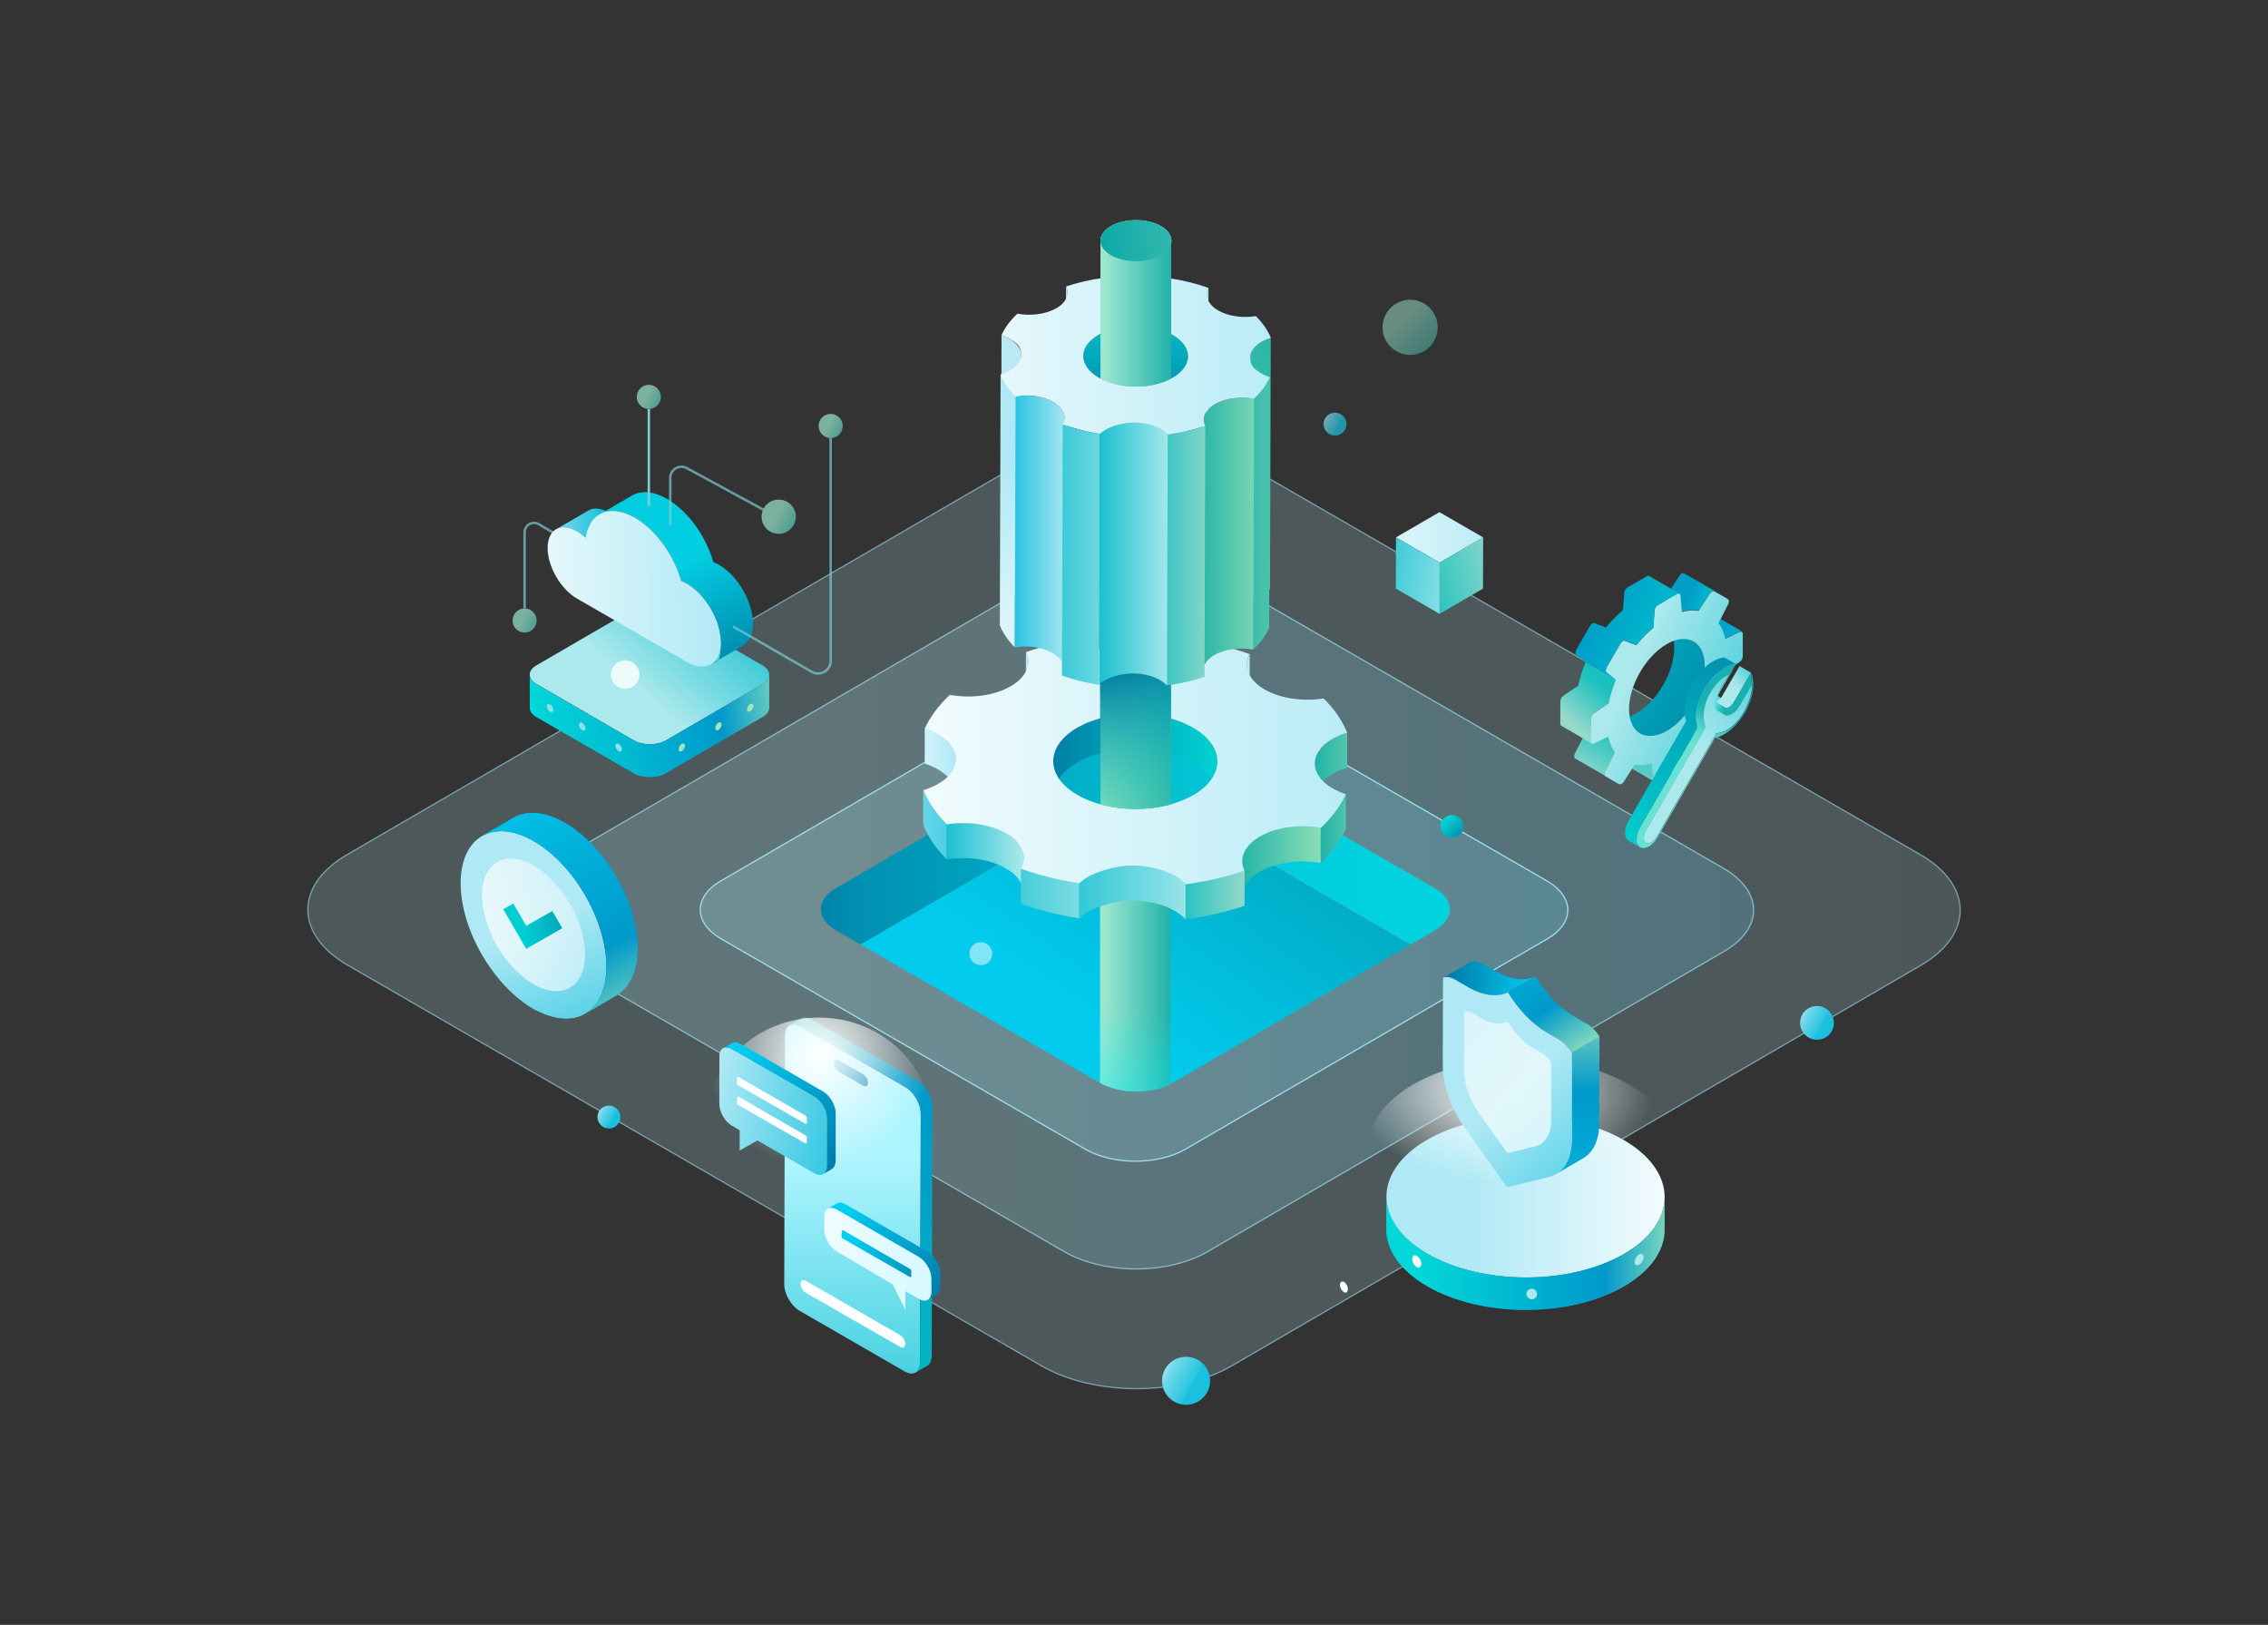 <?xml version="1.0" encoding="UTF-8"?>
<svg id="Layer_1" xmlns="http://www.w3.org/2000/svg" xmlns:xlink="http://www.w3.org/1999/xlink" viewBox="0 0 1343.2 962.2">
  <rect x="0" y="0" width="1343.2" height="962.2" fill="#333333" stroke="none"/>
  <defs>
    <style>
      .cls-1, .cls-2, .cls-3, .cls-4, .cls-5, .cls-6, .cls-7 {
        fill: none;
      }

      .cls-8 {
        fill: #9fdfec;
      }

      .cls-2 {
        stroke: url(#linear-gradient-48);
      }

      .cls-2, .cls-3, .cls-4, .cls-5, .cls-6, .cls-7 {
        stroke-miterlimit: 10;
      }

      .cls-2, .cls-4, .cls-7 {
        stroke-width: 1.46px;
      }

      .cls-9 {
        fill: url(#radial-gradient-2);
      }

      .cls-10 {
        fill: url(#linear-gradient-8);
      }

      .cls-11 {
        fill: url(#linear-gradient-7);
      }

      .cls-12 {
        fill: url(#linear-gradient-5);
      }

      .cls-13 {
        fill: url(#linear-gradient-6);
      }

      .cls-14 {
        fill: url(#linear-gradient-9);
      }

      .cls-15 {
        fill: url(#linear-gradient-4);
      }

      .cls-16 {
        fill: #60cde1;
      }

      .cls-3, .cls-5, .cls-6 {
        stroke: #9fdfec;
        stroke-width: .73px;
      }

      .cls-4, .cls-17, .cls-5, .cls-6, .cls-18, .cls-19, .cls-20, .cls-21, .cls-22, .cls-23, .cls-24, .cls-25, .cls-26, .cls-27, .cls-28 {
        isolation: isolate;
      }

      .cls-4, .cls-6, .cls-29, .cls-21, .cls-22, .cls-23, .cls-24, .cls-25, .cls-26 {
        opacity: .7;
      }

      .cls-4, .cls-7 {
        stroke: #7ccbd6;
      }

      .cls-30 {
        fill: url(#radial-gradient);
      }

      .cls-31 {
        fill: #606060;
      }

      .cls-32 {
        fill: #bce7f4;
      }

      .cls-5 {
        opacity: .6;
      }

      .cls-33 {
        fill: #1ae6ff;
      }

      .cls-34 {
        fill: #8de1e7;
      }

      .cls-35, .cls-28 {
        fill: #fff;
      }

      .cls-36 {
        fill: #60c877;
      }

      .cls-18 {
        fill: url(#linear-gradient-3);
      }

      .cls-18, .cls-19, .cls-27 {
        opacity: .2;
      }

      .cls-19 {
        fill: url(#linear-gradient-2);
      }

      .cls-37 {
        fill: url(#linear-gradient-43);
      }

      .cls-38 {
        fill: url(#linear-gradient-40);
      }

      .cls-39 {
        fill: url(#linear-gradient-41);
      }

      .cls-40 {
        fill: url(#linear-gradient-42);
      }

      .cls-41 {
        fill: url(#linear-gradient-49);
      }

      .cls-42 {
        fill: url(#linear-gradient-45);
      }

      .cls-43 {
        fill: url(#linear-gradient-47);
      }

      .cls-44 {
        fill: url(#linear-gradient-44);
      }

      .cls-45 {
        fill: url(#linear-gradient-46);
      }

      .cls-46 {
        fill: url(#linear-gradient-10);
      }

      .cls-47 {
        fill: url(#linear-gradient-11);
      }

      .cls-48 {
        fill: url(#linear-gradient-12);
      }

      .cls-49 {
        fill: url(#linear-gradient-13);
      }

      .cls-50 {
        fill: url(#linear-gradient-19);
      }

      .cls-51 {
        fill: url(#linear-gradient-14);
      }

      .cls-52 {
        fill: url(#linear-gradient-21);
      }

      .cls-53 {
        fill: url(#linear-gradient-20);
      }

      .cls-54 {
        fill: url(#linear-gradient-22);
      }

      .cls-55 {
        fill: url(#linear-gradient-23);
      }

      .cls-56 {
        fill: url(#linear-gradient-28);
      }

      .cls-57 {
        fill: url(#linear-gradient-25);
      }

      .cls-58 {
        fill: url(#linear-gradient-32);
      }

      .cls-59 {
        fill: url(#linear-gradient-31);
      }

      .cls-60 {
        fill: url(#linear-gradient-33);
      }

      .cls-61 {
        fill: url(#linear-gradient-30);
      }

      .cls-62 {
        fill: url(#linear-gradient-15);
      }

      .cls-63 {
        fill: url(#linear-gradient-16);
      }

      .cls-64 {
        fill: url(#linear-gradient-17);
      }

      .cls-65 {
        fill: url(#linear-gradient-18);
      }

      .cls-66 {
        fill: url(#linear-gradient-35);
      }

      .cls-67 {
        fill: url(#linear-gradient-34);
      }

      .cls-68 {
        fill: url(#linear-gradient-36);
      }

      .cls-69 {
        fill: url(#linear-gradient-38);
      }

      .cls-70 {
        fill: url(#linear-gradient-27);
      }

      .cls-71 {
        fill: url(#linear-gradient-24);
      }

      .cls-72 {
        fill: url(#linear-gradient-26);
      }

      .cls-73 {
        fill: url(#linear-gradient-29);
      }

      .cls-74 {
        fill: url(#linear-gradient-37);
      }

      .cls-75 {
        fill: url(#linear-gradient-39);
      }

      .cls-76 {
        fill: url(#linear-gradient-57);
      }

      .cls-77 {
        fill: url(#linear-gradient-58);
      }

      .cls-78 {
        fill: url(#linear-gradient-59);
      }

      .cls-79 {
        fill: url(#linear-gradient-53);
      }

      .cls-80 {
        fill: url(#linear-gradient-55);
      }

      .cls-81 {
        fill: url(#linear-gradient-56);
      }

      .cls-82 {
        fill: url(#linear-gradient-51);
      }

      .cls-83 {
        fill: url(#linear-gradient-52);
      }

      .cls-84 {
        fill: url(#linear-gradient-67);
      }

      .cls-85 {
        fill: url(#linear-gradient-68);
      }

      .cls-86 {
        fill: url(#linear-gradient-69);
      }

      .cls-87 {
        fill: url(#linear-gradient-63);
      }

      .cls-88 {
        fill: url(#linear-gradient-64);
      }

      .cls-89 {
        fill: url(#linear-gradient-65);
      }

      .cls-90 {
        fill: url(#linear-gradient-60);
      }

      .cls-91 {
        fill: url(#linear-gradient-61);
      }

      .cls-92 {
        fill: url(#linear-gradient-62);
      }

      .cls-93 {
        fill: url(#linear-gradient-79);
      }

      .cls-94 {
        fill: url(#linear-gradient-78);
      }

      .cls-95 {
        fill: url(#linear-gradient-75);
      }

      .cls-96 {
        fill: url(#linear-gradient-72);
      }

      .cls-97 {
        fill: url(#linear-gradient-77);
      }

      .cls-98 {
        fill: url(#linear-gradient-74);
      }

      .cls-99 {
        fill: url(#linear-gradient-76);
      }

      .cls-100 {
        fill: url(#linear-gradient-71);
      }

      .cls-101 {
        fill: url(#linear-gradient-73);
      }

      .cls-102 {
        fill: url(#linear-gradient-70);
      }

      .cls-103 {
        fill: url(#linear-gradient-87);
      }

      .cls-104 {
        fill: url(#linear-gradient-88);
      }

      .cls-105 {
        fill: url(#linear-gradient-89);
      }

      .cls-106 {
        fill: url(#linear-gradient-85);
      }

      .cls-107 {
        fill: url(#linear-gradient-83);
      }

      .cls-108 {
        fill: url(#linear-gradient-82);
      }

      .cls-109 {
        fill: url(#linear-gradient-84);
      }

      .cls-110 {
        fill: url(#linear-gradient-86);
      }

      .cls-111 {
        fill: url(#linear-gradient-81);
      }

      .cls-112 {
        fill: url(#linear-gradient-80);
      }

      .cls-113 {
        opacity: .8;
      }

      .cls-20 {
        fill: url(#linear-gradient-54);
      }

      .cls-20, .cls-28 {
        opacity: .5;
      }

      .cls-21 {
        fill: url(#linear-gradient-91);
      }

      .cls-22 {
        fill: url(#linear-gradient-92);
      }

      .cls-23 {
        fill: url(#linear-gradient-90);
      }

      .cls-24 {
        fill: url(#linear-gradient-93);
      }

      .cls-25 {
        fill: url(#linear-gradient-50);
      }

      .cls-26 {
        fill: url(#linear-gradient-66);
      }

      .cls-27 {
        fill: url(#linear-gradient);
      }
    </style>
    <linearGradient id="linear-gradient" x1="1980.91" y1="656.85" x2="1099.73" y2="656.85" gradientTransform="translate(0 -118)" gradientUnits="userSpaceOnUse">
      <stop offset="0" stop-color="#a5d866"/>
      <stop offset="1" stop-color="#afe9f5"/>
    </linearGradient>
    <linearGradient id="linear-gradient-2" x1="1065.6" y1="656.81" x2="499.46" y2="656.81" gradientTransform="translate(0 -118)" gradientUnits="userSpaceOnUse">
      <stop offset="0" stop-color="#67d8ff"/>
      <stop offset="1" stop-color="#afe9f5"/>
    </linearGradient>
    <linearGradient id="linear-gradient-3" x1="965.5" y1="656.81" x2="495.81" y2="656.81" gradientTransform="translate(0 -118)" gradientUnits="userSpaceOnUse">
      <stop offset="0" stop-color="#67d8f1"/>
      <stop offset="1" stop-color="#afe9f5"/>
    </linearGradient>
    <linearGradient id="linear-gradient-4" x1="802.19" y1="489.09" x2="643.32" y2="719.48" gradientTransform="translate(0 -118)" gradientUnits="userSpaceOnUse">
      <stop offset="0" stop-color="#0090a0"/>
      <stop offset="1" stop-color="#02cbee"/>
    </linearGradient>
    <linearGradient id="linear-gradient-5" x1="466.5" y1="612.94" x2="854.53" y2="612.94" gradientTransform="translate(0 -118)" gradientUnits="userSpaceOnUse">
      <stop offset="0" stop-color="#0077a1"/>
      <stop offset=".1" stop-color="#018fb1"/>
      <stop offset=".4" stop-color="#01acc6"/>
      <stop offset=".6" stop-color="#02c2d4"/>
      <stop offset=".8" stop-color="#02cfdd"/>
      <stop offset="1" stop-color="#02d3e0"/>
    </linearGradient>
    <linearGradient id="linear-gradient-6" x1="703.9" y1="705.97" x2="653.81" y2="705.97" gradientTransform="translate(0 -118)" gradientUnits="userSpaceOnUse">
      <stop offset="0" stop-color="#00a3a1"/>
      <stop offset="1" stop-color="#9de7ce"/>
    </linearGradient>
    <linearGradient id="linear-gradient-7" x1="520.9" y1="568.81" x2="566.9" y2="568.81" gradientTransform="translate(0 -118)" gradientUnits="userSpaceOnUse">
      <stop offset="0" stop-color="#fff"/>
      <stop offset="1" stop-color="#afe9f5"/>
    </linearGradient>
    <linearGradient id="linear-gradient-8" x1="714.54" y1="565.23" x2="614.07" y2="565.23" gradientTransform="translate(0 -118)" gradientUnits="userSpaceOnUse">
      <stop offset="0" stop-color="#02ced0"/>
      <stop offset="1" stop-color="#0077a1"/>
    </linearGradient>
    <linearGradient id="linear-gradient-9" x1="765.8" y1="571.43" x2="825.95" y2="571.43" gradientTransform="translate(0 -118)" gradientUnits="userSpaceOnUse">
      <stop offset="0" stop-color="#00a3a1"/>
      <stop offset="1" stop-color="#9de7ba"/>
    </linearGradient>
    <linearGradient id="linear-gradient-10" x1="590.6" y1="606.36" x2="505.07" y2="606.36" gradientTransform="translate(0 -118)" gradientUnits="userSpaceOnUse">
      <stop offset="0" stop-color="#1ac1de"/>
      <stop offset="1" stop-color="#afe9f5"/>
    </linearGradient>
    <linearGradient id="linear-gradient-11" x1="769.37" y1="608.69" x2="825" y2="608.69" gradientTransform="translate(0 -118)" gradientUnits="userSpaceOnUse">
      <stop offset="0" stop-color="#00a3a1"/>
      <stop offset="1" stop-color="#9de7ba"/>
    </linearGradient>
    <linearGradient id="linear-gradient-12" x1="560.7" y1="626.13" x2="606.27" y2="626.13" gradientTransform="translate(0 -118)" gradientUnits="userSpaceOnUse">
      <stop offset="0" stop-color="#1ac1d1"/>
      <stop offset="1" stop-color="#ace9ec"/>
    </linearGradient>
    <linearGradient id="linear-gradient-13" x1="716.15" y1="628" x2="791.68" y2="628" gradientTransform="translate(0 -118)" gradientUnits="userSpaceOnUse">
      <stop offset="0" stop-color="#00a3a1"/>
      <stop offset="1" stop-color="#9de7ba"/>
    </linearGradient>
    <linearGradient id="linear-gradient-14" x1="575.72" y1="647.08" x2="670.58" y2="647.08" gradientTransform="translate(0 -118)" gradientUnits="userSpaceOnUse">
      <stop offset="0" stop-color="#1ac1d1"/>
      <stop offset="1" stop-color="#ace9ec"/>
    </linearGradient>
    <linearGradient id="linear-gradient-15" x1="697.05" y1="647.99" x2="738.39" y2="647.99" gradientTransform="translate(0 -118)" gradientUnits="userSpaceOnUse">
      <stop offset="0" stop-color="#1ac1be"/>
      <stop offset="1" stop-color="#98d9cb"/>
    </linearGradient>
    <linearGradient id="linear-gradient-16" x1="623.33" y1="646.42" x2="714.54" y2="646.42" gradientTransform="translate(0 -118)" gradientUnits="userSpaceOnUse">
      <stop offset="0" stop-color="#1ac1d1"/>
      <stop offset="1" stop-color="#ace9ec"/>
    </linearGradient>
    <linearGradient id="linear-gradient-17" x1="486.92" y1="568.88" x2="846.87" y2="568.88" gradientTransform="translate(0 -118)" gradientUnits="userSpaceOnUse">
      <stop offset="0" stop-color="#fff"/>
      <stop offset="1" stop-color="#afe9f5"/>
    </linearGradient>
    <linearGradient id="linear-gradient-18" x1="672.37" y1="290.7" x2="672.37" y2="380.74" gradientTransform="translate(0 -118)" gradientUnits="userSpaceOnUse">
      <stop offset="0" stop-color="#02ced0"/>
      <stop offset="1" stop-color="#0077a1"/>
    </linearGradient>
    <linearGradient id="linear-gradient-19" x1="719.28" y1="428.82" x2="639.81" y2="428.82" gradientTransform="translate(0 -118)" gradientUnits="userSpaceOnUse">
      <stop offset="0" stop-color="#00a3a1"/>
      <stop offset="1" stop-color="#9de7ba"/>
    </linearGradient>
    <linearGradient id="linear-gradient-20" x1="719.28" y1="488.36" x2="639.81" y2="488.36" gradientTransform="translate(0 -118)" gradientUnits="userSpaceOnUse">
      <stop offset="0" stop-color="#00a3a1"/>
      <stop offset="1" stop-color="#9de7ba"/>
    </linearGradient>
    <linearGradient id="linear-gradient-21" x1="625.45" y1="260.51" x2="706.23" y2="260.51" gradientTransform="translate(0 -118)" gradientUnits="userSpaceOnUse">
      <stop offset="0" stop-color="#fff"/>
      <stop offset="1" stop-color="#afe9f5"/>
    </linearGradient>
    <linearGradient id="linear-gradient-22" x1="862.13" y1="337.82" x2="576.1" y2="486.41" gradientTransform="translate(0 -118)" gradientUnits="userSpaceOnUse">
      <stop offset="0" stop-color="#00a3a1"/>
      <stop offset="1" stop-color="#9de7ba"/>
    </linearGradient>
    <linearGradient id="linear-gradient-23" x1="596.76" y1="568.41" x2="596.76" y2="390.22" gradientTransform="translate(0 -118)" gradientUnits="userSpaceOnUse">
      <stop offset="0" stop-color="#fff"/>
      <stop offset="1" stop-color="#afe9f5"/>
    </linearGradient>
    <linearGradient id="linear-gradient-24" x1="703.83" y1="422.04" x2="804.44" y2="422.04" gradientTransform="translate(0 -118)" gradientUnits="userSpaceOnUse">
      <stop offset="0" stop-color="#00a3a1"/>
      <stop offset="1" stop-color="#9de7ba"/>
    </linearGradient>
    <linearGradient id="linear-gradient-25" x1="597.74" y1="433.17" x2="633.54" y2="433.17" gradientTransform="translate(0 -118)" gradientUnits="userSpaceOnUse">
      <stop offset="0" stop-color="#1ac1de"/>
      <stop offset="1" stop-color="#afe9f5"/>
    </linearGradient>
    <linearGradient id="linear-gradient-26" x1="694.71" y1="434.33" x2="758.36" y2="434.33" gradientTransform="translate(0 -118)" gradientUnits="userSpaceOnUse">
      <stop offset="0" stop-color="#00a3a1"/>
      <stop offset="1" stop-color="#9de7ba"/>
    </linearGradient>
    <linearGradient id="linear-gradient-27" x1="679.55" y1="447.09" x2="720.96" y2="447.09" gradientTransform="translate(0 -118)" gradientUnits="userSpaceOnUse">
      <stop offset="0" stop-color="#1ac1be"/>
      <stop offset="1" stop-color="#98d9cb"/>
    </linearGradient>
    <linearGradient id="linear-gradient-28" x1="651.04" y1="446.07" x2="694.71" y2="446.07" gradientTransform="translate(0 -118)" gradientUnits="userSpaceOnUse">
      <stop offset="0" stop-color="#1ac1d1"/>
      <stop offset="1" stop-color="#ace9ec"/>
    </linearGradient>
    <linearGradient id="linear-gradient-29" x1="492.9" y1="328.94" x2="800.21" y2="328.94" gradientTransform="translate(0 -118)" gradientUnits="userSpaceOnUse">
      <stop offset="0" stop-color="#fff"/>
      <stop offset="1" stop-color="#afe9f5"/>
    </linearGradient>
    <linearGradient id="linear-gradient-30" x1="612.83" y1="446.5" x2="682.76" y2="446.5" gradientTransform="translate(0 -118)" gradientUnits="userSpaceOnUse">
      <stop offset="0" stop-color="#1ac1d1"/>
      <stop offset="1" stop-color="#ace9ec"/>
    </linearGradient>
    <linearGradient id="linear-gradient-31" x1="704.19" y1="303.8" x2="654.17" y2="303.8" gradientTransform="translate(0 -118)" gradientUnits="userSpaceOnUse">
      <stop offset="0" stop-color="#00a3a1"/>
      <stop offset="1" stop-color="#9de7ce"/>
    </linearGradient>
    <linearGradient id="linear-gradient-32" x1="637.55" y1="262.98" x2="816.33" y2="250.44" gradientTransform="translate(0 -118)" gradientUnits="userSpaceOnUse">
      <stop offset="0" stop-color="#00a3a1"/>
      <stop offset="1" stop-color="#9de7ce"/>
    </linearGradient>
    <linearGradient id="linear-gradient-33" x1="684.7" y1="601.73" x2="658.89" y2="511.91" gradientTransform="translate(0 -118)" gradientUnits="userSpaceOnUse">
      <stop offset="0" stop-color="#02ced0" stop-opacity="0"/>
      <stop offset=".7" stop-color="#0192af" stop-opacity=".7"/>
      <stop offset="1" stop-color="#0077a1"/>
    </linearGradient>
    <linearGradient id="linear-gradient-34" x1="669.63" y1="715.39" x2="638.64" y2="847.29" gradientTransform="translate(0 -118)" gradientUnits="userSpaceOnUse">
      <stop offset="0" stop-color="aqua" stop-opacity="0"/>
      <stop offset=".2" stop-color="#00f6f9" stop-opacity=".2"/>
      <stop offset="1" stop-color="#02d3e0"/>
    </linearGradient>
    <linearGradient id="linear-gradient-35" x1="-4286.26" y1="513.89" x2="-4224.21" y2="485.24" gradientTransform="translate(-3214.1 -118) rotate(-180) scale(1 -1)" gradientUnits="userSpaceOnUse">
      <stop offset="0" stop-color="#02ced0"/>
      <stop offset="1" stop-color="#009dc7"/>
    </linearGradient>
    <linearGradient id="linear-gradient-36" x1="-4183.97" y1="543.25" x2="-4183.97" y2="607.71" gradientTransform="translate(-3214.1 -118) rotate(-180) scale(1 -1)" gradientUnits="userSpaceOnUse">
      <stop offset="0" stop-color="#1ac1be"/>
      <stop offset="1" stop-color="#98d9cb"/>
    </linearGradient>
    <linearGradient id="linear-gradient-37" x1="-4118.29" y1="479.94" x2="-4262.14" y2="557.81" gradientTransform="translate(-3214.1 -118) rotate(-180) scale(1 -1)" gradientUnits="userSpaceOnUse">
      <stop offset="0" stop-color="#02ced0"/>
      <stop offset="1" stop-color="#0077a1"/>
    </linearGradient>
    <linearGradient id="linear-gradient-38" x1="-4235.87" y1="480.36" x2="-4213.05" y2="469.86" gradientTransform="translate(-3214.1 -118) rotate(-180) scale(1 -1)" gradientUnits="userSpaceOnUse">
      <stop offset="0" stop-color="#02ced0"/>
      <stop offset="1" stop-color="#009dc7"/>
    </linearGradient>
    <linearGradient id="linear-gradient-39" x1="950.06" y1="548.15" x2="933.65" y2="575.93" gradientTransform="translate(0 -118)" gradientUnits="userSpaceOnUse">
      <stop offset="0" stop-color="#1ac1be"/>
      <stop offset="1" stop-color="#98d9cb"/>
    </linearGradient>
    <linearGradient id="linear-gradient-40" x1="948.97" y1="525.05" x2="930.23" y2="546.04" gradientTransform="translate(0 -118)" gradientUnits="userSpaceOnUse">
      <stop offset="0" stop-color="#1ac1be"/>
      <stop offset="1" stop-color="#98d9cb"/>
    </linearGradient>
    <linearGradient id="linear-gradient-41" x1="1064.43" y1="560.4" x2="966.08" y2="515.7" gradientTransform="translate(0 -118)" gradientUnits="userSpaceOnUse">
      <stop offset="0" stop-color="#1ac1d1"/>
      <stop offset="1" stop-color="#ace9ec"/>
    </linearGradient>
    <linearGradient id="linear-gradient-42" x1="-4225.53" y1="509.72" x2="-4156.85" y2="479.02" gradientTransform="translate(-3214.1 -118) rotate(-180) scale(1 -1)" gradientUnits="userSpaceOnUse">
      <stop offset="0" stop-color="#02ced0"/>
      <stop offset="1" stop-color="#009dc7"/>
    </linearGradient>
    <linearGradient id="linear-gradient-43" x1="1044.33" y1="509.45" x2="1027.2" y2="524.68" gradientTransform="translate(0 -118)" gradientUnits="userSpaceOnUse">
      <stop offset="0" stop-color="#1ac1d1"/>
      <stop offset="1" stop-color="#ace9ec"/>
    </linearGradient>
    <linearGradient id="linear-gradient-44" x1="1034.77" y1="530.55" x2="1017.13" y2="523.26" gradientTransform="translate(0 -118)" gradientUnits="userSpaceOnUse">
      <stop offset=".5" stop-color="#1ab0af"/>
      <stop offset=".6" stop-color="#28bbbb"/>
      <stop offset=".8" stop-color="#56dce0"/>
      <stop offset="1" stop-color="#67e9ee"/>
    </linearGradient>
    <linearGradient id="linear-gradient-45" x1="1070.11" y1="502.63" x2="1007.77" y2="560.22" gradientTransform="translate(0 -118)" gradientUnits="userSpaceOnUse">
      <stop offset="0" stop-color="#1ac1d1"/>
      <stop offset="1" stop-color="#ace9ec"/>
    </linearGradient>
    <linearGradient id="linear-gradient-46" x1="1028.64" y1="518.97" x2="1007.71" y2="559.95" gradientTransform="translate(0 -118)" gradientUnits="userSpaceOnUse">
      <stop offset=".5" stop-color="#1ab0af"/>
      <stop offset=".6" stop-color="#28b9b6"/>
      <stop offset=".8" stop-color="#56d7cb"/>
      <stop offset="1" stop-color="#67e2d3"/>
    </linearGradient>
    <linearGradient id="linear-gradient-47" x1="959.08" y1="614.63" x2="1053.86" y2="466.04" gradientTransform="translate(0 -118)" gradientUnits="userSpaceOnUse">
      <stop offset="0" stop-color="#02ced0"/>
      <stop offset="1" stop-color="#0077a1"/>
    </linearGradient>
    <linearGradient id="linear-gradient-48" x1="284.74" y1="665.65" x2="347.22" y2="665.65" gradientTransform="translate(0 -118)" gradientUnits="userSpaceOnUse">
      <stop offset="0" stop-color="#02ced0"/>
      <stop offset="1" stop-color="#0077a1"/>
    </linearGradient>
    <linearGradient id="linear-gradient-49" x1="401.36" y1="866.74" x2="315.99" y2="665.73" gradientTransform="translate(0 -118)" gradientUnits="userSpaceOnUse">
      <stop offset=".5" stop-color="#1ac1de"/>
      <stop offset="1" stop-color="#afe9f5"/>
    </linearGradient>
    <linearGradient id="linear-gradient-50" x1="293.06" y1="669.34" x2="422.91" y2="648.48" gradientTransform="translate(0 -118)" gradientUnits="userSpaceOnUse">
      <stop offset="0" stop-color="#fff"/>
      <stop offset="1" stop-color="#afe9f5"/>
    </linearGradient>
    <linearGradient id="linear-gradient-51" x1="309.39" y1="666.13" x2="361.81" y2="655.85" gradientTransform="translate(0 -118)" gradientUnits="userSpaceOnUse">
      <stop offset="0" stop-color="#02ced0"/>
      <stop offset="1" stop-color="#0077a1"/>
    </linearGradient>
    <linearGradient id="linear-gradient-52" x1="285.47" y1="658.84" x2="377.7" y2="658.84" gradientTransform="translate(0 -118)" gradientUnits="userSpaceOnUse">
      <stop offset="0" stop-color="#02ced0"/>
      <stop offset="1" stop-color="#0077a1"/>
    </linearGradient>
    <linearGradient id="linear-gradient-53" x1="382.66" y1="731.65" x2="292.11" y2="563.6" gradientTransform="translate(0 -118)" gradientUnits="userSpaceOnUse">
      <stop offset="0" stop-color="#9de7ba"/>
      <stop offset=".3" stop-color="#0099ca"/>
      <stop offset="1" stop-color="#02cef1"/>
    </linearGradient>
    <linearGradient id="linear-gradient-54" x1="864.74" y1="341.44" x2="830.83" y2="307.54" gradientTransform="translate(0 -118)" gradientUnits="userSpaceOnUse">
      <stop offset="0" stop-color="#00a3a1"/>
      <stop offset="1" stop-color="#9de7ce"/>
    </linearGradient>
    <linearGradient id="linear-gradient-55" x1="856.73" y1="604.2" x2="868.9" y2="616.45" gradientTransform="translate(0 -118)" gradientUnits="userSpaceOnUse">
      <stop offset="0" stop-color="#02ced0"/>
      <stop offset="1" stop-color="#0077a1"/>
    </linearGradient>
    <linearGradient id="linear-gradient-56" x1="1093.32" y1="733.08" x2="1063.87" y2="717.04" gradientTransform="translate(0 -118)" gradientUnits="userSpaceOnUse">
      <stop offset=".5" stop-color="#1ac1de"/>
      <stop offset=".5" stop-color="#27c5e0"/>
      <stop offset=".8" stop-color="#70d8eb"/>
      <stop offset=".9" stop-color="#9ee4f2"/>
      <stop offset="1" stop-color="#afe9f5"/>
    </linearGradient>
    <linearGradient id="linear-gradient-57" x1="504.89" y1="989.83" x2="504.89" y2="808.5" gradientTransform="translate(0 -118)" gradientUnits="userSpaceOnUse">
      <stop offset="0" stop-color="#1ac1d1"/>
      <stop offset="1" stop-color="#acf4ff"/>
    </linearGradient>
    <linearGradient id="linear-gradient-58" x1="499.75" y1="696.15" x2="540.29" y2="906.49" gradientTransform="translate(0 -118)" gradientUnits="userSpaceOnUse">
      <stop offset="0" stop-color="#9de7ba"/>
      <stop offset=".3" stop-color="#0099ca"/>
      <stop offset=".6" stop-color="#009fc8"/>
      <stop offset=".9" stop-color="#02afc4"/>
      <stop offset="1" stop-color="#02b3c3"/>
    </linearGradient>
    <linearGradient id="linear-gradient-59" x1="-4839.51" y1="760.88" x2="-4781.11" y2="731.21" gradientTransform="translate(-4320.8 -118) rotate(-180) scale(1 -1)" gradientUnits="userSpaceOnUse">
      <stop offset="0" stop-color="#0076a6"/>
      <stop offset="1" stop-color="#02cef1"/>
    </linearGradient>
    <radialGradient id="radial-gradient" cx="485.1" cy="-193.25" fx="485.1" fy="-193.25" r="66.86" gradientTransform="translate(0 818.2)" gradientUnits="userSpaceOnUse">
      <stop offset="0" stop-color="#fff"/>
      <stop offset="1" stop-color="#fff" stop-opacity="0"/>
    </radialGradient>
    <linearGradient id="linear-gradient-60" x1="604.75" y1="813.59" x2="420.79" y2="766.49" gradientTransform="translate(0 -118)" gradientUnits="userSpaceOnUse">
      <stop offset=".5" stop-color="#1ac1de"/>
      <stop offset="1" stop-color="#afe9f5"/>
    </linearGradient>
    <linearGradient id="linear-gradient-61" x1="-4770.97" y1="806.31" x2="-4701.85" y2="740.84" gradientTransform="translate(-4264.8 -118) rotate(-180) scale(1 -1)" gradientUnits="userSpaceOnUse">
      <stop offset="0" stop-color="#0076a6"/>
      <stop offset="1" stop-color="#02cef1"/>
    </linearGradient>
    <linearGradient id="linear-gradient-62" x1="442.23" y1="851.08" x2="658.84" y2="888.12" gradientTransform="translate(0 -118)" gradientUnits="userSpaceOnUse">
      <stop offset="0" stop-color="#fff"/>
      <stop offset="1" stop-color="#aff3ff"/>
    </linearGradient>
    <linearGradient id="linear-gradient-63" x1="-4826.67" y1="886" x2="-4767.69" y2="830.15" gradientTransform="translate(-4264.8 -118) rotate(-180) scale(1 -1)" gradientUnits="userSpaceOnUse">
      <stop offset="0" stop-color="#0076a6"/>
      <stop offset="1" stop-color="#02cef1"/>
    </linearGradient>
    <linearGradient id="linear-gradient-64" x1="464.46" y1="833.23" x2="588.62" y2="894.91" gradientTransform="translate(0 -118)" gradientUnits="userSpaceOnUse">
      <stop offset="0" stop-color="#0096b9"/>
      <stop offset=".3" stop-color="#02cef1"/>
      <stop offset=".5" stop-color="#01abd1"/>
      <stop offset=".7" stop-color="#0085ae"/>
      <stop offset=".8" stop-color="#0077a1"/>
    </linearGradient>
    <linearGradient id="linear-gradient-65" x1="372.3" y1="785.84" x2="352.39" y2="774.98" gradientTransform="translate(0 -118)" gradientUnits="userSpaceOnUse">
      <stop offset=".5" stop-color="#1ac1de"/>
      <stop offset=".5" stop-color="#27c5e0"/>
      <stop offset=".8" stop-color="#70d8eb"/>
      <stop offset=".9" stop-color="#9ee4f2"/>
      <stop offset="1" stop-color="#afe9f5"/>
    </linearGradient>
    <linearGradient id="linear-gradient-66" x1="802.33" y1="375.49" x2="782.35" y2="364.63" gradientTransform="translate(0 -118)" gradientUnits="userSpaceOnUse">
      <stop offset=".5" stop-color="#1ac1de"/>
      <stop offset=".5" stop-color="#27c5e0"/>
      <stop offset=".8" stop-color="#70d8eb"/>
      <stop offset=".9" stop-color="#9ee4f2"/>
      <stop offset="1" stop-color="#afe9f5"/>
    </linearGradient>
    <linearGradient id="linear-gradient-67" x1="672.69" y1="860.08" x2="1313.93" y2="860.08" gradientTransform="translate(0 -118)" gradientUnits="userSpaceOnUse">
      <stop offset="0" stop-color="#02ced0"/>
      <stop offset="1" stop-color="#0077a1"/>
    </linearGradient>
    <linearGradient id="linear-gradient-68" x1="1008.01" y1="826.79" x2="869.04" y2="826.79" gradientTransform="translate(0 -118)" gradientUnits="userSpaceOnUse">
      <stop offset="0" stop-color="#fff"/>
      <stop offset="1" stop-color="#afe9f5"/>
    </linearGradient>
    <linearGradient id="linear-gradient-69" x1="997.65" y1="860.08" x2="838.78" y2="860.08" gradientTransform="translate(0 -118)" gradientUnits="userSpaceOnUse">
      <stop offset="0" stop-color="#9de7ba"/>
      <stop offset=".3" stop-color="#0099ca"/>
      <stop offset="1" stop-color="#02d8d9"/>
    </linearGradient>
    <radialGradient id="radial-gradient-2" cx="976.78" cy="-227.36" fx="976.78" fy="-227.36" r="68.75" gradientTransform="translate(-380 827.4) scale(1.3 .8)" gradientUnits="userSpaceOnUse">
      <stop offset="0" stop-color="#fff"/>
      <stop offset="1" stop-color="#fff" stop-opacity="0"/>
    </radialGradient>
    <linearGradient id="linear-gradient-70" x1="855.33" y1="697.29" x2="909.36" y2="697.29" gradientTransform="translate(0 -118)" gradientUnits="userSpaceOnUse">
      <stop offset="0" stop-color="#0076a6"/>
      <stop offset="1" stop-color="#02cef1"/>
    </linearGradient>
    <linearGradient id="linear-gradient-71" x1="934.37" y1="707.59" x2="934.37" y2="894.24" gradientTransform="translate(0 -118)" gradientUnits="userSpaceOnUse">
      <stop offset="0" stop-color="#9de7ba"/>
      <stop offset=".3" stop-color="#0099ca"/>
      <stop offset="1" stop-color="#02cef1"/>
    </linearGradient>
    <linearGradient id="linear-gradient-72" x1="938.1" y1="745.79" x2="869.64" y2="642.33" gradientTransform="translate(0 -118)" gradientUnits="userSpaceOnUse">
      <stop offset="0" stop-color="#9de7ba"/>
      <stop offset=".3" stop-color="#0099ca"/>
      <stop offset="1" stop-color="#02cef1"/>
    </linearGradient>
    <linearGradient id="linear-gradient-73" x1="1059.14" y1="941.25" x2="895.75" y2="763.42" gradientTransform="translate(0 -118)" gradientUnits="userSpaceOnUse">
      <stop offset=".5" stop-color="#1ac1de"/>
      <stop offset="1" stop-color="#afe9f5"/>
    </linearGradient>
    <linearGradient id="linear-gradient-74" x1="933.14" y1="795.07" x2="573.48" y2="498.77" gradientTransform="translate(0 -118)" gradientUnits="userSpaceOnUse">
      <stop offset="0" stop-color="#fff"/>
      <stop offset="1" stop-color="#afe9f5"/>
    </linearGradient>
    <linearGradient id="linear-gradient-75" x1="-4532.36" y1="968.48" x2="-4701.36" y2="869.1" gradientTransform="translate(-3739.5 -118) rotate(-180) scale(1 -1)" gradientUnits="userSpaceOnUse">
      <stop offset="0" stop-color="#1ac1d1"/>
      <stop offset="1" stop-color="#ace9ec"/>
    </linearGradient>
    <linearGradient id="linear-gradient-76" x1="-4532.36" y1="968.48" x2="-4701.36" y2="869.1" gradientTransform="translate(-3739.5 -118) rotate(-180) scale(1 -1)" gradientUnits="userSpaceOnUse">
      <stop offset="0" stop-color="#1ac1d1"/>
      <stop offset="1" stop-color="#ace9ec"/>
    </linearGradient>
    <linearGradient id="linear-gradient-77" x1="950.12" y1="881.92" x2="908.48" y2="884.18" gradientTransform="translate(0 -118)" gradientUnits="userSpaceOnUse">
      <stop offset="0" stop-color="#1ac1d1"/>
      <stop offset="1" stop-color="#ace9ec"/>
    </linearGradient>
    <linearGradient id="linear-gradient-78" x1="727.02" y1="949.05" x2="685.02" y2="926.16" gradientTransform="translate(0 -118)" gradientUnits="userSpaceOnUse">
      <stop offset=".5" stop-color="#1ac1de"/>
      <stop offset=".5" stop-color="#27c5e0"/>
      <stop offset=".8" stop-color="#70d8eb"/>
      <stop offset=".9" stop-color="#9ee4f2"/>
      <stop offset="1" stop-color="#afe9f5"/>
    </linearGradient>
    <linearGradient id="linear-gradient-79" x1="777.39" y1="435.25" x2="895.43" y2="436.78" gradientTransform="translate(0 -118)" gradientUnits="userSpaceOnUse">
      <stop offset="0" stop-color="#fff"/>
      <stop offset="1" stop-color="#afe9f5"/>
    </linearGradient>
    <linearGradient id="linear-gradient-80" x1="840.01" y1="466.3" x2="892.87" y2="450.85" gradientTransform="translate(0 -118)" gradientUnits="userSpaceOnUse">
      <stop offset="0" stop-color="#1ac1be"/>
      <stop offset="1" stop-color="#98d9cb"/>
    </linearGradient>
    <linearGradient id="linear-gradient-81" x1="806.92" y1="453.67" x2="873.12" y2="464.17" gradientTransform="translate(0 -118)" gradientUnits="userSpaceOnUse">
      <stop offset="0" stop-color="#1ac1d1"/>
      <stop offset="1" stop-color="#ace9ec"/>
    </linearGradient>
    <linearGradient id="linear-gradient-82" x1="431.39" y1="465.34" x2="377.37" y2="525.71" gradientTransform="translate(0 -118)" gradientUnits="userSpaceOnUse">
      <stop offset="0" stop-color="#1ac1d1"/>
      <stop offset="1" stop-color="#ace9ec"/>
    </linearGradient>
    <linearGradient id="linear-gradient-83" x1="474.09" y1="533.05" x2="314.42" y2="552.16" gradientTransform="translate(0 -118)" gradientUnits="userSpaceOnUse">
      <stop offset="0" stop-color="#9de7ba"/>
      <stop offset=".3" stop-color="#0099ca"/>
      <stop offset="1" stop-color="#02d8d9"/>
    </linearGradient>
    <linearGradient id="linear-gradient-84" x1="444.34" y1="575.77" x2="444.34" y2="555.5" gradientTransform="translate(0 -118)" gradientUnits="userSpaceOnUse">
      <stop offset="0" stop-color="#00a3a1"/>
      <stop offset="1" stop-color="#9de7ba"/>
    </linearGradient>
    <linearGradient id="linear-gradient-85" x1="425.46" y1="580.15" x2="425.46" y2="559.88" gradientTransform="translate(0 -118)" gradientUnits="userSpaceOnUse">
      <stop offset="0" stop-color="#00a3a1"/>
      <stop offset="1" stop-color="#9de7ba"/>
    </linearGradient>
    <linearGradient id="linear-gradient-86" x1="403.8" y1="586.13" x2="403.8" y2="565.86" gradientTransform="translate(0 -118)" gradientUnits="userSpaceOnUse">
      <stop offset="0" stop-color="#00a3a1"/>
      <stop offset="1" stop-color="#9de7ba"/>
    </linearGradient>
    <linearGradient id="linear-gradient-87" x1="394.4" y1="427.87" x2="314.05" y2="427.87" gradientTransform="translate(0 -118)" gradientUnits="userSpaceOnUse">
      <stop offset=".5" stop-color="#1ac1de"/>
      <stop offset=".5" stop-color="#27c5e0"/>
      <stop offset=".8" stop-color="#70d8eb"/>
      <stop offset=".9" stop-color="#9ee4f2"/>
      <stop offset="1" stop-color="#afe9f5"/>
    </linearGradient>
    <linearGradient id="linear-gradient-88" x1="401.56" y1="452.98" x2="436.63" y2="526.33" gradientTransform="translate(0 -118)" gradientUnits="userSpaceOnUse">
      <stop offset="0" stop-color="#02cee2"/>
      <stop offset="1" stop-color="#0077a1"/>
    </linearGradient>
    <linearGradient id="linear-gradient-89" x1="272.27" y1="469.34" x2="429.54" y2="465.7" gradientTransform="translate(0 -118)" gradientUnits="userSpaceOnUse">
      <stop offset="0" stop-color="#fff"/>
      <stop offset="1" stop-color="#afe9f5"/>
    </linearGradient>
    <linearGradient id="linear-gradient-90" x1="401.9" y1="362.09" x2="383.02" y2="352.39" gradientTransform="translate(0 -118)" gradientUnits="userSpaceOnUse">
      <stop offset="0" stop-color="#00a3a1"/>
      <stop offset="1" stop-color="#9de7ce"/>
    </linearGradient>
    <linearGradient id="linear-gradient-91" x1="509.59" y1="379.3" x2="490.7" y2="369.6" gradientTransform="translate(0 -118)" gradientUnits="userSpaceOnUse">
      <stop offset="0" stop-color="#00a3a1"/>
      <stop offset="1" stop-color="#9de7ce"/>
    </linearGradient>
    <linearGradient id="linear-gradient-92" x1="486.19" y1="436.82" x2="459.36" y2="423.04" gradientTransform="translate(0 -118)" gradientUnits="userSpaceOnUse">
      <stop offset="0" stop-color="#00a3a1"/>
      <stop offset="1" stop-color="#9de7ce"/>
    </linearGradient>
    <linearGradient id="linear-gradient-93" x1="328.26" y1="494.49" x2="309.45" y2="484.79" gradientTransform="translate(0 -118)" gradientUnits="userSpaceOnUse">
      <stop offset="0" stop-color="#00a3a1"/>
      <stop offset="1" stop-color="#9de7ce"/>
    </linearGradient>
  </defs>
  <g id="Layer_1-2" data-name="Layer_1">
    <g>
      <path class="cls-27" d="M1137.35,506.11l-410.77-237.18c-31.28-18.08-81.8-18.08-112.86,0l-408.22,237.18c-31.06,18.08-30.91,47.32.36,65.4l38.06,22.02h0l372.79,215.23c31.28,18.08,81.8,18.08,112.86,0l369.87-214.94,38.28-22.24c31.06-18.08,30.91-47.39-.36-65.47h0Z"/>
      <path class="cls-19" d="M1020.91,514.28l-308.12-177.9c-23.48-13.56-61.39-13.56-84.65,0l-306.08,177.9c-23.33,13.56-23.19,35.51.29,49.07l28.51,16.48h0l279.54,161.42c23.48,13.56,61.39,13.56,84.65,0l277.35-161.2,28.73-16.7c23.33-13.56,23.19-35.51-.22-49.07h0Z"/>
      <path class="cls-18" d="M916.14,521.64l-215.67-124.53c-16.4-9.48-42.94-9.48-59.28,0l-214.28,124.53c-16.33,9.48-16.19,24.86.22,34.34l19.98,11.52h0l195.69,113.01c16.4,9.48,42.94,9.48,59.28,0l194.16-112.86,20.12-11.67c16.33-9.48,16.19-24.86-.22-34.34h0Z"/>
      <path class="cls-5" d="M1137.35,506.11l-410.77-237.18c-31.28-18.08-81.8-18.08-112.86,0l-408.22,237.18c-31.06,18.08-30.91,47.32.36,65.4l38.06,22.02h0l372.79,215.23c31.28,18.08,81.8,18.08,112.86,0l369.87-214.94,38.28-22.24c31.06-18.08,30.91-47.39-.36-65.47h0Z"/>
      <g>
        <path class="cls-15" d="M694.49,641.21l140.79-81.8-141.96-82.02c-11.88-6.85-31.13-6.85-43.02,0l-140.79,81.8,141.96,82.02c11.96,6.85,31.21,6.85,43.02,0h0Z"/>
        <g>
          <path class="cls-8" d="M660.23,644.71c.58.15,1.09.29,1.68.44-.58-.15-1.17-.29-1.68-.44Z"/>
          <path class="cls-8" d="M660.23,644.71c-1.39-.36-2.7-.8-3.94-1.24,1.24.44,2.55.87,3.94,1.24Z"/>
          <path class="cls-12" d="M849.72,526.02l-156.39-90.34c-11.88-6.85-31.13-6.85-43.02,0l-155.37,90.34c-11.81,6.85-11.74,18.01.15,24.86l14.51,8.38,140.72-81.88c11.81-6.85,31.06-6.85,43.02,0l141.96,81.95,14.58-8.46c11.81-6.85,11.74-18.01-.15-24.86h0Z"/>
          <path class="cls-8" d="M686.77,644.42c-.66.22-1.31.36-1.97.51.66-.15,1.31-.29,1.97-.51Z"/>
          <path class="cls-8" d="M694.49,641.21c-2.11,1.24-4.45,2.19-6.93,2.99,2.48-.8,4.81-1.82,6.93-2.99l32.15-18.66-32.15,18.66Z"/>
        </g>
      </g>
      <path class="cls-13" d="M651.48,641.21c11.52,6.63,29.89,6.85,41.78.66v-112.28h-41.78v111.62h0Z"/>
      <path class="cls-3" d="M916.14,521.64l-215.67-124.53c-16.4-9.48-42.94-9.48-59.28,0l-214.28,124.53c-16.33,9.48-16.19,24.86.22,34.34l19.98,11.52h0l195.69,113.01c16.4,9.48,42.94,9.48,59.28,0l194.16-112.86,20.12-11.67c16.33-9.48,16.19-24.86-.22-34.34h0Z"/>
      <g class="cls-17">
        <path class="cls-32" d="M609.04,391.79v20.78c0-1.9-.51-3.86-1.46-5.69v-20.78c1.02,1.9,1.46,3.79,1.46,5.69Z"/>
        <path class="cls-32" d="M738.39,414.39v-20.78c0-2.11.66-4.16,1.75-6.2v20.78c-1.17,2.04-1.75,4.08-1.75,6.2Z"/>
        <path class="cls-11" d="M566.1,449.46v20.78c0-5.69-4.16-10.86-10.64-14.65-2.33-1.31-4.96-2.48-7.8-3.43v-20.78c2.92.95,5.54,2.11,7.87,3.43,6.49,3.79,10.57,8.97,10.57,14.65Z"/>
        <path class="cls-10" d="M720.96,450.99v20.78c0-7.22-4.81-14.51-14.44-20.05-19.03-11.01-49.8-11.01-68.75,0-9.41,5.47-14.07,12.61-14.14,19.76v-20.78c0-7.15,4.81-14.29,14.22-19.76,18.88-11.01,49.65-11.01,68.75,0,9.62,5.54,14.44,12.83,14.36,20.05Z"/>
        <path class="cls-14" d="M797.88,433.86v20.78c-11.52,3.43-19.32,10.35-19.25,18.37v-20.78c0-8.02,7.8-14.95,19.25-18.37Z"/>
        <path class="cls-46" d="M560.78,488.1v20.78c-6.49-6.42-11.08-13.27-14-20.27v-20.78c2.99,7.07,7.66,13.85,14,20.27Z"/>
        <path class="cls-47" d="M797.08,470.31v20.78c-3.28,6.93-8.24,13.71-14.95,19.98v-20.78c6.78-6.27,11.74-13.05,14.95-19.98h0Z"/>
        <path class="cls-48" d="M606.35,508.15v20.78c0-5.32-3.57-10.64-10.64-14.73-9.48-5.47-22.97-7.22-35-5.32v-20.78c12.1-1.97,25.59-.22,35.07,5.32,7.07,4.08,10.57,9.41,10.57,14.73Z"/>
        <path class="cls-49" d="M746.11,495.39c-6.93,4.01-10.35,9.26-10.35,14.51v20.78c0-5.25,3.43-10.5,10.28-14.51,9.77-5.69,23.77-7.36,36.09-5.1v-20.78c-12.25-2.26-26.32-.58-36.02,5.1h0Z"/>
        <path class="cls-51" d="M639.23,523.03v20.78c-12.1-1.9-23.77-4.74-34.63-8.68v-20.78c10.94,3.86,22.6,6.78,34.63,8.68Z"/>
        <path class="cls-62" d="M737.07,515.59v20.78c-11.08,3.72-22.89,6.34-35,8.02v-20.78c12.18-1.68,23.99-4.3,35-8.02Z"/>
        <path class="cls-63" d="M702.15,523.61v20.78c-1.75-1.9-4.01-3.65-6.56-5.1-6.49-3.72-15.46-6.05-25.3-6.05s-25.01,4.23-31.13,10.57v-20.78c6.2-6.34,17.79-10.57,31.21-10.57s18.81,2.33,25.3,6.05c2.55,1.46,4.81,3.21,6.49,5.1Z"/>
        <path class="cls-64" d="M746.11,495.39c-9.41,5.47-12.39,13.27-9.04,20.27-11.01,3.72-22.82,6.34-34.92,8.02-1.68-1.9-3.94-3.65-6.49-5.1-6.49-3.72-15.46-6.05-25.3-6.05s-25.01,4.23-31.13,10.57c-12.03-1.9-23.7-4.74-34.56-8.68,3.86-7.15.87-15.24-8.89-20.93-9.48-5.47-22.97-7.22-35-5.32-6.42-6.42-11.01-13.27-13.93-20.27,11.45-3.43,19.25-10.35,19.18-18.37,0-5.69-4.08-10.86-10.57-14.65-2.33-1.31-4.96-2.48-7.8-3.43,3.21-6.93,8.17-13.71,14.87-19.98,12.32,2.26,26.32.58,36.09-5.1,9.41-5.47,12.39-13.27,9.04-20.27,11.01-3.72,22.82-6.34,34.92-8.02,1.68,1.9,3.94,3.65,6.49,5.1,6.49,3.72,15.46,6.05,25.3,6.05s25.01-4.3,31.13-10.57c12.03,1.9,23.7,4.74,34.56,8.68-3.86,7.15-.87,15.24,8.89,20.93,9.48,5.47,22.97,7.22,35,5.32,6.42,6.42,11.01,13.27,13.93,20.27-11.45,3.43-19.25,10.35-19.18,18.37,0,5.69,4.08,10.86,10.57,14.65,2.33,1.31,4.96,2.48,7.8,3.43-3.21,6.93-8.17,13.71-14.87,19.98-12.32-2.26-26.39-.58-36.09,5.1h0ZM638.13,470.75c19.03,11.01,49.8,11.01,68.75,0,18.88-11.01,18.81-28.8-.22-39.81-19.03-11.01-49.8-11.01-68.75,0s-18.81,28.8.22,39.81"/>
      </g>
      <path class="cls-6" d="M1020.91,514.28l-308.12-177.9c-23.48-13.56-61.39-13.56-84.65,0l-306.08,177.9c-23.33,13.56-23.19,35.51.29,49.07l28.51,16.48h0l279.54,161.42c23.48,13.56,61.39,13.56,84.65,0l277.35-161.2,28.73-16.7c23.33-13.56,23.19-35.51-.22-49.07h0Z"/>
      <g class="cls-17">
        <path class="cls-32" d="M632.23,173.35l-.44,148.59c0-1.24-.29-2.48-.87-3.65l.44-148.59c.58,1.17.87,2.41.87,3.65h0Z"/>
        <path class="cls-32" d="M714.25,323.04l.44-148.59c0-1.31.36-2.7,1.02-3.94l-.44,148.59c-.66,1.24-1.02,2.62-1.02,3.94Z"/>
        <path class="cls-32" d="M604.81,210.1l-.44,148.59c0-3.65-2.62-6.93-6.71-9.33-1.46-.87-3.14-1.6-4.96-2.19l.44-148.59c1.82.58,3.5,1.31,4.96,2.19,4.08,2.41,6.71,5.69,6.71,9.33h0Z"/>
        <path class="cls-65" d="M703.53,211.05l-.44,148.59c0-4.59-3.06-9.26-9.11-12.76-12.18-7-31.79-7-43.82,0-5.98,3.5-8.97,8.02-8.97,12.61l.44-148.59c0-4.59,2.99-9.11,8.97-12.61,12.03-7,31.72-7,43.82,0,6.12,3.5,9.19,8.17,9.11,12.76h0Z"/>
        <path class="cls-50" d="M693.62,476.22V142.66h-41.85v333.63c13.27,3.65,28.73,3.57,41.85-.07Z"/>
        <path class="cls-53" d="M693.62,476.22v-214.5h-41.85v214.65c13.27,3.57,28.73,3.5,41.85-.15h0Z"/>
        <path class="cls-52" d="M657.89,151.11c8.24,4.74,21.58,4.74,29.75,0,8.17-4.74,8.17-12.47,0-17.21s-21.58-4.74-29.75,0c-8.24,4.74-8.17,12.47,0,17.21"/>
        <path class="cls-54" d="M752.6,200.11l-.44,148.59c-7.29,2.19-12.25,6.63-12.25,11.74l.44-148.59c0-5.1,4.96-9.48,12.25-11.74Z"/>
        <path class="cls-55" d="M601.39,234.74l-.36,148.59c-4.08-4.08-7.07-8.46-8.89-12.91l.44-148.59c1.82,4.45,4.81,8.82,8.82,12.91h0Z"/>
        <path class="cls-71" d="M752.09,223.37l-.44,148.59c-2.04,4.45-5.18,8.75-9.48,12.76l.44-148.59c4.23-4.01,7.44-8.31,9.48-12.76Z"/>
        <path class="cls-57" d="M630.48,247.5l-.44,148.59c0-3.43-2.26-6.78-6.71-9.41-6.05-3.5-14.65-4.59-22.31-3.35l.44-148.59c7.66-1.24,16.26-.15,22.31,3.35,4.45,2.62,6.71,5.98,6.71,9.41Z"/>
        <path class="cls-72" d="M719.57,239.33c-4.37,2.55-6.63,5.91-6.63,9.26l-.36,148.59c0-3.35,2.19-6.71,6.63-9.26,6.2-3.65,15.17-4.67,23.04-3.28l.44-148.59c-7.95-1.39-16.92-.29-23.11,3.28h0Z"/>
        <path class="cls-70" d="M713.81,252.24l-.44,148.59c-7.07,2.33-14.58,4.08-22.31,5.1l.44-148.59c7.8-1.02,15.31-2.7,22.31-5.1Z"/>
        <path class="cls-56" d="M691.58,257.34l-.44,148.59c-1.09-1.24-2.48-2.33-4.16-3.28-4.16-2.41-9.84-3.86-16.11-3.86s-15.97,2.7-19.83,6.71l.44-148.59c3.86-4.01,11.3-6.71,19.83-6.71s11.96,1.46,16.11,3.86c1.6,1.02,3.06,2.11,4.16,3.28h0Z"/>
        <path class="cls-73" d="M719.57,239.33c-6.05,3.5-7.95,8.46-5.76,12.91-7.07,2.33-14.58,4.08-22.31,5.1-1.09-1.24-2.48-2.33-4.16-3.28-4.16-2.41-9.84-3.86-16.11-3.86s-15.97,2.7-19.83,6.71c-7.66-1.17-15.09-3.06-22.02-5.54,2.48-4.52.58-9.7-5.69-13.34-6.05-3.5-14.65-4.59-22.31-3.35-4.08-4.08-7.07-8.46-8.89-12.91,7.29-2.19,12.25-6.63,12.25-11.74s-2.62-6.93-6.71-9.33c-1.46-.87-3.14-1.6-4.96-2.19,2.04-4.45,5.18-8.75,9.48-12.76,7.87,1.46,16.77.36,23.04-3.21,6.05-3.5,7.95-8.46,5.76-12.91,7-2.33,14.58-4.08,22.31-5.1,1.09,1.24,2.48,2.33,4.16,3.28,4.16,2.41,9.84,3.86,16.11,3.86s15.97-2.7,19.83-6.71c7.66,1.17,15.09,3.06,22.02,5.54-2.48,4.52-.58,9.7,5.69,13.34,6.05,3.5,14.65,4.59,22.31,3.35,4.08,4.08,7.07,8.46,8.89,12.91-7.29,2.19-12.25,6.63-12.25,11.74s2.62,6.93,6.71,9.33c1.46.87,3.14,1.6,4.96,2.19-2.04,4.45-5.18,8.75-9.48,12.76-7.87-1.46-16.84-.36-23.04,3.21h0ZM650.75,223.66c12.18,7,31.79,7,43.82,0,12.03-7,12.03-18.37-.15-25.37-12.18-7-31.79-7-43.82,0-12.1,7-12.03,18.37.15,25.37"/>
        <path class="cls-61" d="M651.4,256.98l-.44,148.59c-7.66-1.17-15.09-3.06-22.02-5.54l.44-148.59c6.93,2.48,14.36,4.37,22.02,5.54Z"/>
        <path class="cls-59" d="M693.62,224.17v-81.51h-41.85v81.59c11.88,6.27,30.11,6.27,41.85-.07Z"/>
        <path class="cls-58" d="M657.89,151.11c8.24,4.74,21.58,4.74,29.75,0,8.17-4.74,8.17-12.47,0-17.21s-21.58-4.74-29.75,0c-8.24,4.74-8.17,12.47,0,17.21"/>
      </g>
      <path class="cls-60" d="M690.78,405.93c-1.09-1.24-2.48-2.33-4.16-3.28-4.16-2.41-9.84-3.86-16.11-3.86s-15.02,2.41-19.03,5.98v71.52c13.27,3.65,28.65,3.57,41.85-.07v-70.65c-.87.15-1.68.29-2.55.36h0Z"/>
      <path class="cls-67" d="M651.48,641.21c11.52,6.63,29.89,6.85,41.78.66v-112.28h-41.78v111.62h0Z"/>
      <g>
        <path class="cls-66" d="M1012.38,363.57c.51-.22.95-.22,1.31-.07l18.01,10.43c-.36-.22-.8-.22-1.31.07l-8.46,4.08-18.01-10.43,8.46-4.08Z"/>
        <path class="cls-68" d="M978.19,451.94l.8,9.7c0,.51.29.95.58,1.09l-18.01-10.43c-.36-.22-.58-.58-.58-1.09l-.8-9.7,18.01,10.43Z"/>
        <path class="cls-74" d="M969.22,422.34c12.32-7.15,22.31-24.42,22.31-38.57s-2.48-12.03-6.49-14.36l18.01,10.43c4.01,2.33,6.49,7.29,6.49,14.36,0,14.22-9.92,31.42-22.31,38.57-12.39,7.15-11.81,3.94-15.89,1.53l-18.01-10.43c4.08,2.33,9.7,2.04,15.89-1.53Z"/>
        <polygon class="cls-36" points="1023.39 354.53 1005.45 344.11 997.43 339.51 1015.37 349.94 1023.39 354.53"/>
        <path class="cls-69" d="M988.1,351.03l6.49-10.06c.36-.58.87-1.02,1.31-1.31.51-.29,1.09-.36,1.46-.15l18.01,10.43c-.44-.22-.95-.15-1.46.15-.44.29-.95.73-1.31,1.31l-6.49,10.06c-3.06-.44-6.42-.22-9.99.73l-18.01-10.43c3.65-.95,7-1.17,9.99-.73Z"/>
        <path class="cls-75" d="M932.76,446.03l5.69-11.01c-1.82-2.55-3.21-5.61-4.01-9.33l18.01,10.43c.8,3.65,2.19,6.78,4.01,9.33l-5.69,11.01c-.66,1.31-.66,2.7.15,3.14l-18.01-10.43c-.8-.44-.8-1.82-.15-3.14Z"/>
        <path class="cls-38" d="M925.91,411.98l8.82-5.98c.95-4.67,2.41-9.33,4.3-13.93l18.01,10.43c-1.9,4.59-3.43,9.33-4.3,13.93l-8.82,5.98c-1.09.73-1.9,2.26-1.9,3.5v12.98c0,.66.29,1.09.66,1.31l-18.01-10.43c-.36-.22-.58-.66-.58-1.31v-12.98c-.07-1.24.73-2.77,1.82-3.5Z"/>
        <path class="cls-39" d="M952.67,416.51c.95-4.67,2.41-9.33,4.3-13.93l-5.54-4.3c-.73-.51-.66-1.97.15-3.28l7.95-13.78c.44-.73.95-1.24,1.46-1.53s.95-.36,1.31-.22l6.78,2.62c3.06-3.86,6.49-7.36,10.06-10.35l.73-10.13c0-1.31.95-2.77,2.04-3.35l11.3-6.49c1.09-.66,1.97-.22,2.04.95l.8,9.7c3.57-.95,6.93-1.24,9.99-.73l6.49-10.06c.36-.58.87-1.02,1.31-1.31.51-.29,1.09-.36,1.46-.15l8.02,4.59c.8.44.8,1.82.15,3.14l-5.69,11.08c1.82,2.48,3.21,5.61,4.01,9.33l8.46-4.08c1.09-.51,1.9.07,1.9,1.31v12.98c0,1.24-.73,2.77-1.82,3.43l-8.82,5.98c-.95,4.67-2.41,9.33-4.3,13.93l5.54,4.3c.66.58.66,1.97-.15,3.28l-7.95,13.78c-.44.73-.95,1.24-1.46,1.53-.44.29-.95.36-1.31.22l-6.78-2.62c-3.06,3.86-6.49,7.36-10.06,10.43l-.73,10.13c0,1.31-.95,2.77-2.04,3.35l-11.3,6.49c-1.09.66-1.97.22-2.04-.95l-.8-9.7c-3.57.95-6.93,1.24-9.99.73l-6.49,10.06c-.36.58-.87,1.09-1.31,1.31-.51.29-1.09.36-1.46.15l-8.02-4.59c-.8-.44-.8-1.82-.15-3.14l5.69-11.08c-1.82-2.55-3.21-5.61-4.01-9.33l-8.46,4.08c-1.09.51-1.9-.07-1.9-1.31v-12.98c0-1.24.73-2.77,1.82-3.5l8.82-5.98ZM987.23,432.76c12.32-7.15,22.31-24.42,22.31-38.57s-10.06-19.9-22.46-12.76c-12.32,7.15-22.31,24.42-22.31,38.57.07,14.14,10.13,19.9,22.46,12.76"/>
        <path class="cls-40" d="M933.64,384.5l7.95-13.78c.44-.73.95-1.24,1.46-1.53s.95-.36,1.31-.22l6.78,2.62h0c3.06-3.86,6.49-7.36,10.06-10.35l.73-10.13c0-1.31.95-2.77,2.04-3.35l11.3-6.49c.58-.36,1.09-.36,1.46-.15l18.01,10.43c-.36-.22-.87-.22-1.46.15l-11.3,6.49c-1.09.66-1.97,2.11-2.04,3.35l-.73,10.13h0c-3.57,2.99-7,6.49-10.06,10.35h0l-6.78-2.62c-.36-.15-.87-.07-1.31.22-.51.29-1.09.87-1.46,1.53l-7.95,13.78c-.73,1.31-.8,2.77-.15,3.28l5.54,4.3-18.01-10.43-5.54-4.3c-.66-.51-.66-1.97.15-3.28Z"/>
      </g>
      <g class="cls-17">
        <path class="cls-37" d="M1030.24,394.41l-10.21,17.64c-.73,1.24-1.6,2.11-2.55,2.7s-1.82.66-2.55.29l6.78,3.94c.73.36,1.6.29,2.55-.29.95-.51,1.82-1.46,2.55-2.7l10.21-17.64-6.78-3.94Z"/>
        <polygon class="cls-33" points="1017.85 416.72 1011.14 412.79 1015 414.97 1021.79 418.91 1017.85 416.72"/>
        <path class="cls-33" d="M1017.99,390.84c-.87.44-1.39.8-2.41,1.68.22-.15,0-.22-.8-.15l3.21-1.53h0Z"/>
        <path class="cls-44" d="M1037.02,398.35l-10.21,17.64c-.73,1.24-1.6,2.11-2.55,2.7-.95.51-1.82.66-2.55.29l-3.86-2.19c-1.39-.8-1.39-3.43,0-5.83l10.21-17.64-3.43,4.88-7.29,12.54c-2.48,4.3-2.48,8.97,0,10.43l3.86,2.19c1.24.73,2.92.51,4.52-.44,1.6-.95,3.28-2.62,4.52-4.81l7.22-12.54-.44-7.22Z"/>
        <path class="cls-42" d="M1022.88,399.66c1.9-1.09,3.79-1.75,1.75-1.6l-7.29,12.54c-2.48,4.3-2.48,8.97,0,10.43l3.86,2.19c1.24.73,2.92.51,4.52-.44,1.6-.95,3.28-2.62,4.52-4.81l7.22-12.54c.58,1.17-.44,8.89-4.59,16.19-2.77,4.81-6.34,8.46-9.99,10.57-1.6.95-3.21,1.53-6.42,2.11l-35.29,61.17c-.87,1.53-2.04,2.7-3.21,3.35s-2.33.8-3.21.29c-1.75-1.02-1.75-4.3,0-7.29l35.36-61.17c-2.26-6.05-1.39-12.83,2.04-19.32,2.92-5.32,6.85-9.41,10.72-11.67h0Z"/>
        <path class="cls-45" d="M1037.02,398.35l.58,7.15c.58,1.17-.44,8.89-4.59,16.19-2.77,4.81-6.34,8.46-9.99,10.57-1.6.95-3.21,1.53-6.42,2.11h0l-35.29,61.17c-.87,1.53-2.04,2.7-3.21,3.35s-2.33.8-3.21.29c-1.75-1.02-1.75-4.3,0-7.29l35.36-61.17c-2.26-6.05-1.39-12.83,2.04-19.32,2.84-5.32,6.71-9.41,10.64-11.67,1.31-.73,2.62-1.31,2.62-1.53.15-1.31.36-1.82.8-2.48l1.75-2.48c-2.11.22-4.45.95-6.71,2.26-4.67,2.7-9.33,7.58-12.76,14-4.16,7.8-5.18,15.89-3.21,21.29l-34.05,59.06c-2.84,4.96-2.84,10.28,0,11.88,1.46.8,3.28.58,5.18-.51s3.72-2.99,5.18-5.47l34.05-58.98c1.82-.29,3.79-1.02,5.69-2.19,4.37-2.48,8.68-6.93,12.03-12.69,4.96-8.68,6.2-18.01,3.5-23.55h0Z"/>
        <path class="cls-43" d="M1021.28,389.31c-2.11.15-4.45.95-6.71,2.26-4.67,2.7-9.33,7.58-12.76,14-4.16,7.8-5.18,15.89-3.21,21.29l-34.05,59.06c-2.84,4.96-2.84,10.28,0,11.88l6.78,3.94c-2.84-1.6-2.92-7,0-11.88l34.05-59.06c-1.97-5.4-.95-13.49,3.21-21.29,3.35-6.42,8.09-11.3,12.76-14,2.26-1.31,4.59-2.11,6.71-2.26l-6.78-3.94Z"/>
      </g>
      <g>
        <g>
          <path class="cls-2" d="M315.87,582.74c16.84,9.7,30.55,1.9,30.62-17.43.07-19.39-13.56-42.94-30.4-52.71-16.84-9.77-30.55-1.9-30.62,17.43-.07,19.39,13.56,42.94,30.4,52.71"/>
          <g class="cls-17">
            <path class="cls-16" d="M315.36,596.96l18.52-10.79c.15,0,.22.15.36.22l-18.52,10.79c-.15,0-.29-.15-.36-.22Z"/>
            <polygon class="cls-16" points="315.73 597.1 334.25 586.39 334.39 586.75 315.87 597.54 315.73 597.1"/>
            <polygon class="cls-16" points="315.73 597.1 334.25 586.39 334.39 586.46 315.87 597.25 315.73 597.1"/>
            <polygon class="cls-16" points="315.87 597.25 334.39 586.46 334.54 586.53 316.02 597.32 315.87 597.25"/>
            <polygon class="cls-16" points="316.02 597.32 334.54 586.53 334.54 586.6 316.02 597.32"/>
            <path class="cls-16" d="M315.87,597.25l18.52-10.79h.15c.15,0,.22.15.36.22h.22c.15,0,.22.15.36.22.07,0,.15,0,.22.15.07,0,.22,0,.29.15.07,0,.15,0,.22.15.07,0,.15,0,.29.15.07,0,.15,0,.29.15.07,0,.15,0,.22.15.07,0,.22,0,.29.15h.15c.15,0,.22.15.36.15,9.19,4.45,17.5,5.18,24.21,2.7l-18.52,10.79c-6.63,2.48-15.02,1.75-24.21-2.7-.15,0-.22-.15-.36-.15h-.15c-.07,0-.22,0-.29-.15-.07,0-.15,0-.22-.15-.07,0-.15,0-.29-.15-.07,0-.15,0-.29-.15-.07,0-.15,0-.22-.15-.07,0-.22,0-.29-.15-.07,0-.15,0-.22-.15-.15,0-.22-.15-.36-.22h-.22c-.15,0-.22-.15-.36-.22h-.15Z"/>
            <path class="cls-41" d="M316.17,498.09c23.84,13.78,43.09,47.1,43.02,74.51-.07,15.38-6.12,25.59-15.75,29.16-6.63,2.48-15.02,1.75-24.13-2.62-.15,0-.29-.15-.44-.22-.29-.15-.36-.22-.51-.22-1.09-.58-1.24-.66-1.31-.66-.36-.22-.44-.22-.58-.29-.29-.15-.44-.22-.51-.29-.44-.29-.58-.36-.73-.44-.29-.15-.44-.22-.51-.29-.29-.22-.44-.29-.51-.29-.36-.22-.44-.29-.51-.29-.58-.36-.66-.44-.8-.51-.29-.22-.44-.29-.51-.36-.58-.36-1.02-.66-1.39-.95-.22-.15-.36-.22-.44-.36-.22-.15-.36-.29-.51-.36-.22-.15-.36-.22-.51-.36-8.02-5.98-15.31-14.07-21.22-23.19-9.55-14.58-15.53-31.86-15.53-47.17.15-27.56,19.54-38.57,43.38-24.79h0Z"/>
            <path class="cls-25" d="M315.87,582.74c16.84,9.7,30.55,1.9,30.62-17.43.07-19.39-13.56-42.94-30.4-52.71-16.84-9.77-30.55-1.9-30.62,17.43-.07,19.39,13.56,42.94,30.4,52.71"/>
            <polygon class="cls-82" points="327.1 539.5 333.01 549.64 311.64 561.89 298.08 538.41 303.99 534.98 311.64 548.25 327.1 539.5"/>
            <path class="cls-83" d="M334.68,487.3c-12.03-6.93-22.89-7.58-30.69-2.99l-18.52,10.79c7.87-4.59,18.74-3.94,30.69,2.99,23.84,13.78,43.09,47.1,43.02,74.51-.07,13.63-4.81,23.19-12.61,27.71l18.52-10.79c7.73-4.52,12.54-14.07,12.61-27.71.07-27.41-19.18-60.73-43.02-74.51h0Z"/>
          </g>
        </g>
        <path class="cls-79" d="M334.68,487.3c-12.03-6.93-22.89-7.58-30.69-2.99l-18.52,10.79c7.87-4.59,18.74-3.94,30.69,2.99,23.84,13.78,43.09,47.1,43.02,74.51-.07,13.63-4.81,23.19-12.61,27.71l18.52-10.79c7.73-4.52,12.54-14.07,12.61-27.71.07-27.41-19.18-60.73-43.02-74.51h0Z"/>
      </g>
      <circle class="cls-20" cx="835.14" cy="193.84" r="16.33"/>
      <circle class="cls-80" cx="859.93" cy="489.42" r="6.78"/>
      <circle class="cls-28" cx="580.9" cy="564.73" r="6.78"/>
      <circle class="cls-81" cx="1076.1" cy="605.71" r="9.99"/>
      <g>
        <g>
          <g class="cls-17">
            <path class="cls-76" d="M474.01,607.89c-5.03-2.92-9.11-.58-9.11,5.18l-.44,147.42c0,5.76,4.01,12.76,9.04,15.68l62.26,35.94c5.03,2.92,9.11.58,9.11-5.18l.44-147.42c0-5.76-4.01-12.76-9.04-15.68l-62.26-35.94Z"/>
            <path class="cls-77" d="M474.45,603.23c1.68-.95,3.94-.8,6.49.66l62.26,35.94c5.03,2.92,9.04,9.92,9.04,15.68l-.44,147.42c0,2.84-1.02,4.88-2.62,5.83l-6.93,4.01c1.6-.95,2.62-2.99,2.62-5.83l.44-147.42c0-5.76-4.01-12.76-9.04-15.68l-62.26-35.94c-2.55-1.46-4.81-1.6-6.49-.66l6.93-4.01Z"/>
          </g>
          <g>
            <path class="cls-78" d="M496.84,627.87c-1.6-.95-2.99-.22-2.99,1.68s1.31,4.16,2.92,5.1l14.29,8.24c1.6.95,2.99.22,2.99-1.68s-1.31-4.16-2.92-5.1l-14.29-8.24Z"/>
            <g class="cls-17">
              <polyline class="cls-1" points="493.92 630.28 494.14 631.01 494.43 631.73 494.79 632.46 495.16 633.12 495.67 633.7 496.25 634.29 496.84 634.65 511.13 642.89 511.13 642.89 511.71 643.18 512.29 643.33 512.8 643.33 513.24 643.11 513.6 642.82 513.9 642.38 514.04 641.87 514.11 641.21 514.04 640.48 513.9 639.75 513.6 639.03 513.24 638.3 512.8 637.64 512.29 637.06 511.78 636.55 511.13 636.11 496.84 627.87 496.25 627.58 495.74 627.43 495.23 627.51 494.79 627.65 494.43 627.94 494.14 628.38 493.99 628.89 493.92 629.55 493.92 630.28"/>
              <path class="cls-1" d="M496.84,627.87c-1.6-.95-2.99-.22-2.99,1.68s1.31,4.16,2.92,5.1l14.29,8.24c1.6.95,2.99.22,2.99-1.68s-1.31-4.16-2.92-5.1l-14.29-8.24Z"/>
            </g>
          </g>
          <g>
            <path class="cls-35" d="M477.08,758.45c-1.6-.95-2.99-.22-2.99,1.68s1.31,4.16,2.92,5.1l55.7,32.01c1.6.95,2.99.22,2.99-1.68s-1.31-4.16-2.92-5.1l-55.7-32.01Z"/>
            <g class="cls-17">
              <polyline class="cls-35" points="474.52 761.22 474.67 761.95 474.96 762.68 475.33 763.41 475.76 764.07 476.27 764.65 476.86 765.16 477.44 765.6 533.14 797.53 533.14 797.53 533.73 797.82 534.31 797.97 534.82 797.97 535.26 797.75 535.62 797.46 535.84 797.09 536.06 796.51 536.13 795.85 536.06 795.13 535.91 794.4 535.62 793.67 535.26 792.94 534.82 792.28 534.31 791.7 533.73 791.19 533.14 790.75 477.44 758.74 476.86 758.52 476.27 758.38 475.76 758.38 475.33 758.6 474.96 758.89 474.74 759.25 474.52 759.84 474.45 760.49 474.52 761.22"/>
            </g>
          </g>
        </g>
        <ellipse class="cls-30" cx="485.1" cy="666.29" rx="66.86" ry="63.72"/>
        <g class="cls-17">
          <g>
            <path class="cls-90" d="M433.55,621.24c-4.16-2.41-7.51-.44-7.51,4.3v28.14c-.07,4.74,3.28,10.5,7.36,12.91l4.67,2.7v12.03l10.5-5.98,33.61,19.39c4.16,2.41,7.51.44,7.51-4.3v-28.14c.07-4.74-3.28-10.5-7.36-12.91l-48.78-28.14Z"/>
            <g class="cls-17">
              <polyline class="cls-1" points="426.04 653.68 426.19 655.5 426.55 657.33 427.28 659.22 428.15 661.04 429.25 662.72 430.56 664.25 431.95 665.56 433.48 666.59 438.14 669.28 438.14 681.31 448.57 675.33 482.18 694.73 483.71 695.39 485.1 695.75 486.34 695.68 487.5 695.24 488.38 694.51 489.11 693.42 489.54 692.1 489.69 690.43 489.76 662.28 489.62 660.46 489.18 658.64 488.52 656.74 487.58 654.92 486.48 653.24 485.24 651.71 483.78 650.4 482.33 649.38 433.55 621.24 432.09 620.58 430.71 620.22 429.39 620.29 428.3 620.73 427.35 621.45 426.7 622.55 426.26 623.86 426.11 625.54 426.04 653.68"/>
              <path class="cls-1" d="M433.55,621.24c-4.16-2.41-7.51-.44-7.51,4.3v28.14c-.07,4.74,3.28,10.5,7.36,12.91l4.67,2.7v12.03l10.5-5.98,33.61,19.39c4.16,2.41,7.51.44,7.51-4.3v-28.14c.07-4.74-3.28-10.5-7.36-12.91l-48.78-28.14Z"/>
            </g>
          </g>
          <path class="cls-91" d="M433.48,617.74c1.39-.8,3.21-.66,5.32.51l48.7,28.14c4.16,2.41,7.44,8.17,7.44,12.91v28.14c-.07,2.33-.95,4.01-2.26,4.81l-5.18,3.06c1.31-.8,2.19-2.41,2.19-4.81v-28.14c.07-4.74-3.28-10.5-7.36-12.91l-48.7-28.14c-2.04-1.17-3.94-1.31-5.32-.51l5.18-3.06h0Z"/>
        </g>
        <g class="cls-17">
          <g>
            <path class="cls-92" d="M495.67,716.24c-4.16-2.41-7.51-.44-7.51,4.3v7.58c-.07,4.74,3.28,10.5,7.36,12.91l33.17,19.54,7.51,15.09v-11.08l7.95,4.59c4.16,2.41,7.51.44,7.51-4.3v-7.58c.07-4.74-3.28-10.5-7.36-12.91l-48.63-28.14Z"/>
            <g class="cls-17">
              <path class="cls-1" d="M495.67,716.24c-4.16-2.41-7.51-.44-7.51,4.3v7.58c-.07,4.74,3.28,10.5,7.36,12.91l4.67,2.7v12.03l10.5-5.98,33.61,19.39c4.16,2.41,7.51.44,7.51-4.3v-7.58c.07-4.74-3.28-10.5-7.36-12.91l-48.78-28.14Z"/>
            </g>
          </g>
          <path class="cls-87" d="M495.52,712.66c1.39-.8,3.21-.66,5.32.51l48.7,28.14c4.16,2.41,7.44,8.17,7.44,12.91v7.58c0,2.33-.95,4.01-2.26,4.81l-5.18,3.06c1.31-.8,2.19-2.41,2.19-4.81v-7.58c.07-4.74-3.28-10.5-7.36-12.91l-48.7-28.14c-2.04-1.17-3.94-1.31-5.32-.51l5.18-3.06Z"/>
        </g>
        <path class="cls-35" d="M437.49,649.45l39.59,22.89c.44.29.73.73.73,1.31v2.92c0,.44-.51.73-.87.51l-40.03-22.89c-.36-.22-.51-.58-.51-.95l.15-3.28c.07-.44.58-.73.95-.51h0Z"/>
        <path class="cls-88" d="M499.39,728.56l39.59,22.89c.44.29.73.73.73,1.31v2.92c0,.44-.51.73-.87.51l-39.95-22.89c-.36-.22-.51-.58-.51-.95l.15-3.28c0-.44.51-.73.87-.51Z"/>
        <path class="cls-35" d="M437.49,637.79l39.59,22.89c.44.29.73.73.73,1.31v2.92c0,.44-.51.73-.87.51l-40.03-22.89c-.36-.22-.51-.58-.51-.95l.15-3.28c.07-.44.58-.73.95-.51h0Z"/>
      </g>
      <circle class="cls-89" cx="360.64" cy="661.48" r="6.78"/>
      <circle class="cls-26" cx="790.66" cy="251.15" r="6.78"/>
      <g class="cls-17">
        <polyline class="cls-35" points="798.17 763.34 798.17 763.56 798.1 763.77 798.03 763.99 797.95 764.14 797.81 764.36 797.66 764.43 797.52 764.58 797.37 764.65 797.22 764.65 797 764.72 796.86 764.72 796.64 764.65 796.42 764.58 796.2 764.5 795.98 764.36 795.69 764.21 795.47 764.07 795.25 763.85 795.11 763.7 794.89 763.48 794.67 763.19 794.53 762.97 794.38 762.68 794.23 762.39 794.09 762.17 793.94 761.88 793.87 761.59 793.8 761.3 793.72 761 793.72 760.71 793.72 760.49 793.72 760.2 793.72 759.98 793.8 759.76 793.87 759.55 793.94 759.4 794.09 759.25 794.23 759.11 794.38 759.04 794.53 758.96 794.67 758.89 794.89 758.89 795.11 758.89 795.33 758.89 795.55 758.96 795.77 759.04 795.98 759.18 796.2 759.33 796.42 759.47 796.64 759.69 796.86 759.91 797.08 760.13 797.22 760.35 797.37 760.57 797.59 760.86 797.73 761.15 797.81 761.44 797.95 761.66 798.03 761.95 798.1 762.24 798.17 762.53 798.17 762.83 798.24 763.12 798.17 763.34"/>
        <ellipse class="cls-35" cx="795.87" cy="762.51" rx="1.82" ry="3.21" transform="translate(-273.71 496.36) rotate(-29.8)"/>
      </g>
      <g>
        <g>
          <g class="cls-17">
            <path class="cls-84" d="M985.84,709.02v19.18c0,12.1-8.09,24.28-23.99,33.47-32.08,18.66-84.21,18.66-116.51,0-16.26-9.41-24.35-21.65-24.28-33.98v-19.18c0,12.32,8.17,24.57,24.35,33.98,32.3,18.66,84.43,18.66,116.51,0,15.89-9.19,23.91-21.36,23.91-33.47h0Z"/>
            <path class="cls-85" d="M961.56,675.04c32.3,18.66,32.44,48.85.36,67.44-32.08,18.66-84.21,18.66-116.51,0-32.3-18.59-32.44-48.85-.36-67.44,32.08-18.59,84.21-18.59,116.51,0Z"/>
          </g>
          <path class="cls-86" d="M985.84,709.02v19.18c0,12.1-8.09,24.28-23.99,33.47-32.08,18.66-84.21,18.66-116.51,0-16.26-9.41-24.35-21.65-24.28-33.98v-19.18c0,12.32,8.17,24.57,24.35,33.98,32.3,18.66,84.43,18.66,116.51,0,15.89-9.19,23.91-21.36,23.91-33.47h0Z"/>
        </g>
        <ellipse class="cls-9" cx="900.83" cy="679.27" rx="90.41" ry="52.42"/>
        <g class="cls-17">
          <polygon class="cls-31" points="854.68 578.95 871.01 569.47 871.66 569.32 855.33 578.8 854.68 578.95"/>
          <path class="cls-102" d="M886.17,575.23l-7.95-4.52c-2.33-1.39-4.67-1.82-6.63-1.39l-16.26,9.48c1.9-.51,4.23,0,6.63,1.39l7.87,4.59c8.6,4.96,16.84,5.98,23.19,2.92l16.26-9.48c-6.27,3.06-14.51,1.97-23.11-2.99h0Z"/>
          <path class="cls-100" d="M931.01,623.2l-.15,51.4c0,9.84-3.43,17.21-9.41,20.71l16.26-9.48c5.98-3.43,9.41-10.86,9.41-20.71l.15-51.4-16.26,9.48Z"/>
          <path class="cls-96" d="M939.91,606.29h0l-7.44-4.3h0c-8.6-4.96-16.84-13.49-23.11-23.84l-16.26,9.48c6.27,10.35,14.51,18.88,23.11,23.84l7.44,4.3h0c2.7,1.6,5.32,4.23,7.44,7.51l16.26-9.48c-2.11-3.28-4.74-5.91-7.44-7.51h0Z"/>
          <path class="cls-101" d="M893.03,587.62c6.27,10.35,14.51,18.88,23.11,23.84l7.44,4.3c2.7,1.6,5.32,4.23,7.44,7.51l-.15,51.4c0,11.96-5.1,20.27-13.56,22.31l-24.79,6.05-24.64-34.56c-8.46-11.81-13.42-25.96-13.42-37.91l.15-51.62.66-.15c1.9-.51,4.23,0,6.63,1.39l7.87,4.59c8.68,4.88,16.99,5.91,23.26,2.84h0Z"/>
        </g>
        <g class="cls-29">
          <path class="cls-98" d="M892.95,604.9c4.23,7,9.84,12.76,15.6,16.11l5.03,2.92c1.82,1.09,3.65,2.84,5.03,5.03v34.71c0,8.09-3.5,13.71-9.19,15.09l-16.7,4.08-16.62-23.33c-5.69-8.02-9.04-17.5-9.04-25.59v-34.85l.51-.15c1.31-.29,2.84,0,4.45.95l5.32,3.06c5.76,3.35,11.37,4.08,15.6,1.97h0Z"/>
        </g>
        <g class="cls-17">
          <polyline class="cls-95" points="968.2 747.66 968.2 747.95 968.27 748.17 968.34 748.39 968.49 748.61 968.63 748.76 968.78 748.9 968.93 749.05 969.07 749.12 969.29 749.19 969.51 749.19 969.73 749.19 969.95 749.12 970.24 749.05 970.46 748.97 970.75 748.83 970.97 748.68 971.26 748.46 971.48 748.24 971.7 748.03 971.99 747.81 972.13 747.52 972.35 747.22 972.57 746.93 972.72 746.64 972.86 746.35 973.01 745.98 973.08 745.69 973.15 745.33 973.23 745.04 973.3 744.74 973.3 744.38 973.3 744.09 973.23 743.87 973.15 743.58 973.08 743.36 973.01 743.21 972.86 743 972.72 742.85 972.5 742.78 972.35 742.7 972.13 742.63 971.92 742.63 971.7 742.63 971.48 742.63 971.26 742.7 970.97 742.85 970.75 742.92 970.46 743.14 970.17 743.29 969.95 743.51 969.73 743.72 969.51 744.02 969.29 744.31 969.07 744.6 968.93 744.89 968.71 745.18 968.56 745.47 968.49 745.77 968.34 746.13 968.27 746.42 968.2 746.79 968.2 747.08 968.2 747.37 968.2 747.66"/>
          <path class="cls-99" d="M970.75,742.92c-1.39.8-2.55,2.77-2.55,4.45s1.17,2.26,2.55,1.46,2.55-2.77,2.55-4.45-1.17-2.26-2.55-1.46Z"/>
        </g>
        <g class="cls-17">
          <polyline class="cls-35" points="841.48 749.05 841.48 749.34 841.41 749.56 841.33 749.78 841.19 749.99 841.12 750.14 840.97 750.29 840.75 750.43 840.6 750.5 840.39 750.58 840.17 750.58 839.95 750.58 839.73 750.5 839.44 750.5 839.22 750.36 838.93 750.21 838.71 750.07 838.42 749.85 838.2 749.63 837.98 749.41 837.76 749.19 837.54 748.9 837.32 748.61 837.18 748.32 836.96 748.03 836.81 747.73 836.74 747.37 836.59 747.08 836.52 746.71 836.45 746.42 836.45 746.13 836.38 745.84 836.45 745.55 836.45 745.26 836.52 744.96 836.59 744.74 836.74 744.6 836.81 744.38 836.96 744.31 837.18 744.16 837.32 744.09 837.54 744.02 837.76 744.02 837.98 744.02 838.2 744.02 838.49 744.09 838.71 744.23 839 744.31 839.22 744.53 839.51 744.67 839.73 744.89 839.95 745.18 840.17 745.4 840.39 745.69 840.6 745.98 840.75 746.28 840.97 746.57 841.12 746.86 841.19 747.15 841.33 747.52 841.41 747.81 841.48 748.17 841.48 748.46 841.55 748.76 841.48 749.05"/>
          <ellipse class="cls-35" cx="839.1" cy="746.66" rx="2.11" ry="3.65" transform="translate(-261.7 523.43) rotate(-30.2)"/>
        </g>
        <circle class="cls-97" cx="907.17" cy="766.25" r="3.14"/>
      </g>
      <circle class="cls-94" cx="702.44" cy="817.65" r="14.22"/>
      <g class="cls-17">
        <polygon class="cls-93" points="878.37 318.22 852.63 333.17 826.75 318.22 852.49 303.28 878.37 318.22"/>
        <polygon class="cls-112" points="878.37 318.22 878.3 348.55 852.56 363.5 852.63 333.17 878.37 318.22"/>
        <polygon class="cls-111" points="852.63 333.17 852.56 363.5 826.68 348.55 826.75 318.22 852.63 333.17"/>
      </g>
      <g>
        <path class="cls-4" d="M347.88,327.12l-28.8-16.7c-3.72-2.19-8.38.51-8.38,4.81v45.06"/>
        <g>
          <g class="cls-17">
            <path class="cls-108" d="M451.63,394.05c5.25,3.06,5.32,7.95.07,11.01l-57.31,33.32c-5.25,3.06-13.78,3.06-19.03,0l-57.67-33.32c-5.25-3.06-5.32-7.95-.07-11.01l57.31-33.32c5.25-3.06,13.78-3.06,19.03,0l57.67,33.32Z"/>
            <path class="cls-107" d="M451.7,405.13l-57.31,33.32c-5.25,3.06-13.78,3.06-19.03,0l-57.67-33.32c-2.62-1.53-4.01-3.57-3.94-5.54v19.47c-.07,2.04,1.24,4.01,3.86,5.54l57.67,33.32c5.25,3.06,13.78,3.06,19.03,0l57.31-33.32c2.62-1.53,3.94-3.5,3.94-5.47v-19.47c0,1.97-1.24,3.94-3.86,5.47Z"/>
          </g>
          <path class="cls-109" d="M444.34,416.94c-1.02.58-1.9,2.04-1.9,3.21s.87,1.68,1.9,1.09,1.9-2.04,1.9-3.21-.87-1.68-1.9-1.09Z"/>
          <path class="cls-106" d="M425.46,427.95c-1.02.58-1.9,2.04-1.9,3.21s.87,1.68,1.9,1.09,1.9-2.04,1.9-3.21c-.07-1.24-.87-1.75-1.9-1.09Z"/>
          <path class="cls-110" d="M403.8,440.49c-1.02.58-1.9,2.04-1.9,3.21s.87,1.68,1.9,1.09,1.9-2.04,1.9-3.21c-.07-1.17-.87-1.68-1.9-1.09Z"/>
          <path class="cls-34" d="M325.79,417.16c1.02.58,1.9,2.04,1.9,3.21s-.87,1.68-1.9,1.09c-1.02-.58-1.9-2.04-1.9-3.21s.87-1.68,1.9-1.09Z"/>
          <ellipse class="cls-34" cx="344.82" cy="430.19" rx="1.53" ry="2.62" transform="translate(-169.6 231.84) rotate(-30.2)"/>
          <ellipse class="cls-34" cx="366.41" cy="442.68" rx="1.53" ry="2.62" transform="translate(-172.95 244.4) rotate(-30.2)"/>
        </g>
        <g class="cls-17">
          <path class="cls-103" d="M329.36,313.41l19.03-11.08c3.14-1.82,7.51-1.6,12.32,1.24,1.82,1.02,3.57,2.41,5.25,3.94l-19.03,11.08c-1.68-1.53-3.43-2.92-5.25-3.94-4.81-2.77-9.11-3.06-12.32-1.24h0Z"/>
          <path class="cls-104" d="M425.82,334.48c-1.17-.66-2.26-1.17-3.35-1.6h0c-4.23-15.09-14.87-30.18-27.34-37.4-8.17-4.74-15.53-5.18-20.85-2.04l-19.03,11.08c5.32-3.14,12.76-2.7,20.85,2.04,12.47,7.22,23.11,22.31,27.34,37.4h0c1.09.44,2.19.95,3.35,1.6,11.16,6.42,20.12,22.02,20.12,34.85s-2.26,10.86-5.91,12.98l19.03-11.08c3.65-2.11,5.91-6.56,5.91-12.98.07-12.83-8.97-28.43-20.12-34.85h0Z"/>
          <path class="cls-105" d="M376.1,306.56c12.47,7.22,23.11,22.31,27.34,37.4,1.09.44,2.19.95,3.35,1.6,11.16,6.42,20.12,22.02,20.12,34.85s-9.11,18.01-20.27,11.52l-65.04-37.55c-9.55-5.54-17.28-18.88-17.28-29.89s7.8-15.38,17.35-9.92c1.82,1.02,3.57,2.41,5.25,3.94,2.11-15.02,14.36-20.49,29.16-11.96h0Z"/>
        </g>
        <g class="cls-113">
          <circle class="cls-35" cx="370.26" cy="399.44" r="8.46"/>
        </g>
        <path class="cls-4" d="M434.06,370.94l46.74,26.9c4.96,2.84,11.16-.73,11.16-6.49v-132.11"/>
        <circle class="cls-23" cx="384.26" cy="235.03" r="7.15"/>
        <circle class="cls-21" cx="491.95" cy="252.24" r="7.15"/>
        <circle class="cls-22" cx="461.18" cy="305.97" r="10.13"/>
        <circle class="cls-24" cx="310.7" cy="367.44" r="7.15"/>
        <line class="cls-7" x1="384.26" y1="299.63" x2="384.26" y2="242.18"/>
        <path class="cls-4" d="M396.95,311.08v-28.07c0-5.03,5.32-8.17,9.77-5.83l45.35,24.64"/>
      </g>
    </g>
  </g>
</svg>
